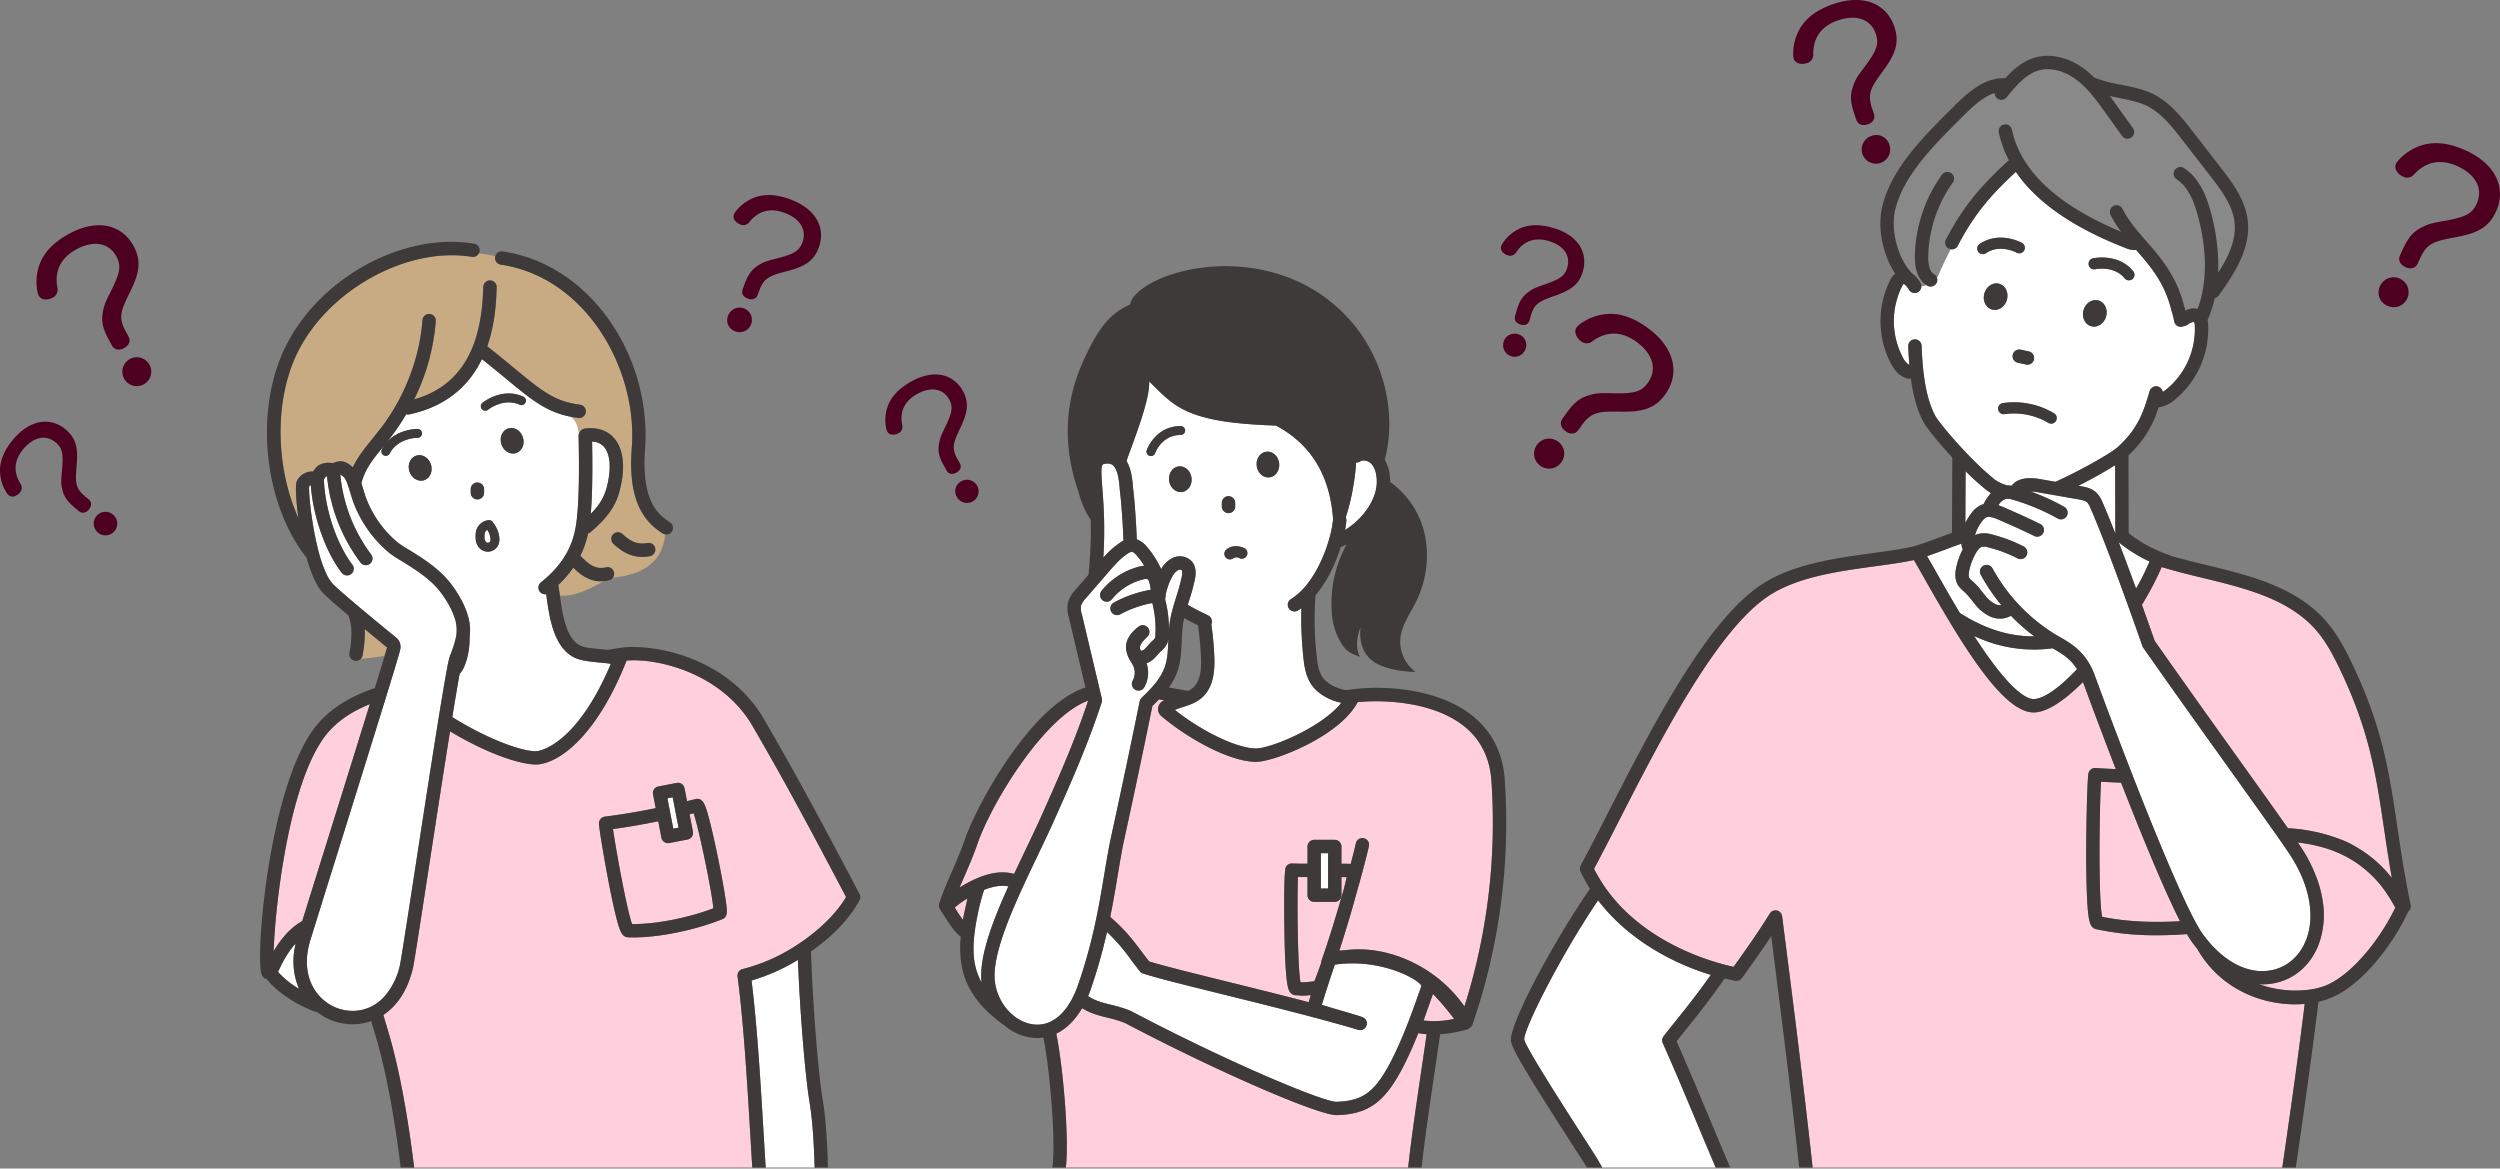 <svg xmlns="http://www.w3.org/2000/svg" width="1121.628" height="524.278" viewBox="0 0 1121.628 524.278">
  <rect x="0" y="0" width="1121.628" height="524.278" fill="#808080" stroke="none"/>
  <g id="image_reason_head" transform="translate(-724 -930.999)">
    <g id="question" transform="translate(640 931)">
      <path id="パス_47" data-name="パス 47" d="M729.525,127.435a5.177,5.177,0,1,1-3.588-6.427,5,5,0,0,1,3.588,6.427m-9.149-42.212a8.221,8.221,0,0,0,1.26.512,3.165,3.165,0,0,0,3.7-1.546c3.035-4.481,7.667-6.862,14.311-4.988,6.86,1.935,10.026,6.516,8.53,11.9-1.03,3.711-3.144,5.156-9.539,7.433-5.068,1.709-6.065,2.213-8.033,3.7-2.637,1.924-4.026,4.122-5.3,8.707l-.566,2.038c-.525,1.892.657,3.246,2.533,3.776,1.806.509,3.441-.05,3.966-1.943l.546-1.965c1.556-5.6,4.022-6.634,11.188-9.165,6.65-2.362,10.54-4.875,12.217-10.915,2.464-8.878-2.837-16.418-13.525-19.432-6.282-1.772-11.06-1.393-14.892.351a18.251,18.251,0,0,0-7.719,6.769,4.228,4.228,0,0,0-.561,1.176c-.444,1.6.613,2.842,1.884,3.592" transform="translate(39 28.874)" fill="#4e0021"/>
      <path id="パス_48" data-name="パス 48" d="M745.423,178.626a6.729,6.729,0,1,1-1.5-9.446,6.571,6.571,0,0,1,1.5,9.446m7-60.729c-1.254,1.747-.521,3.734.69,5.223a10.618,10.618,0,0,0,1.3,1.194,4.1,4.1,0,0,0,5.191-.206c5.691-4.077,12.388-4.877,19.635.412,7.483,5.46,9.293,12.469,5.073,18.345-2.91,4.05-6.124,4.849-14.919,4.725-6.929-.216-8.366-.054-11.424.86-4.067,1.148-6.736,3.194-10.328,8.2l-1.6,2.224c-1.482,2.064-.648,4.246,1.4,5.74,1.97,1.438,4.207,1.5,5.69-.567l1.54-2.144c4.392-6.114,7.852-6.251,17.7-6.085,9.147.138,15-1.157,19.733-7.748,6.958-9.687,3.865-21.263-7.793-29.771-6.854-5-12.835-6.7-18.275-6.316a23.52,23.52,0,0,0-12.41,4.741,5.458,5.458,0,0,0-1.206,1.177" transform="translate(39 28.874)" fill="#4e0021"/>
      <path id="パス_49" data-name="パス 49" d="M1158.99,73.439a5.414,5.414,0,0,1,.953-1.384,23.631,23.631,0,0,1,11.238-7.063c5.26-1.451,11.458-.976,19.158,2.536,13.1,5.973,18.4,16.623,13.474,27.421-3.35,7.346-8.835,9.762-17.829,11.433-9.688,1.784-13.054,2.6-16.161,9.416l-1.09,2.39c-1.05,2.3-3.256,2.683-5.469,1.675-2.3-1.05-3.547-3.007-2.5-5.308l1.13-2.479c2.543-5.575,4.76-8.092,8.521-10.012,2.821-1.493,4.2-1.935,11.033-3.093,8.649-1.616,11.646-3.029,13.7-7.543,2.987-6.549-.162-13.01-8.57-16.845-8.142-3.713-14.553-1.611-19.333,3.478a4.122,4.122,0,0,1-5.05,1.226,10.539,10.539,0,0,1-1.511-.9c-1.481-1.209-2.589-3-1.7-4.944m-3.854,63.778a6.711,6.711,0,1,0-3.322-8.891,6.488,6.488,0,0,0,3.322,8.891" fill="#4e0021"/>
      <path id="パス_50" data-name="パス 50" d="M50.7,175.815a5.271,5.271,0,1,1-7.424.677,5.271,5.271,0,0,1,7.424-.677M38.194,167.68c-4.518-3.765-4.439-6.483-3.785-14.188.6-7.158-.1-11.813-4.966-15.87-7.159-5.965-16.321-4.156-23.557,4.527-4.253,5.1-5.9,9.7-5.886,13.983a18.555,18.555,0,0,0,3.022,9.974,4.243,4.243,0,0,0,.851,1.007c1.29,1.076,2.874.606,4.1-.265a8.375,8.375,0,0,0,1-.957,3.237,3.237,0,0,0,.117-4.078c-2.865-4.674-3.129-9.964,1.369-15.362,4.644-5.573,10.188-6.62,14.53-3,2.992,2.494,3.442,5.056,2.876,11.939-.538,5.418-.49,6.552.058,9,.674,3.246,2.122,5.446,5.818,8.526l1.643,1.369c1.525,1.271,3.266.733,4.537-.792,1.222-1.467,1.388-3.218-.138-4.488Z" transform="translate(84 55.046)" fill="#4e0021"/>
      <path id="パス_51" data-name="パス 51" d="M439.664,184.436a18.3,18.3,0,0,1,.651-10.256c1.47-3.959,4.574-7.636,10.264-10.882,9.68-5.521,18.767-4.031,23.319,3.95,3.1,5.429,2.132,9.968-.889,16.373-3.266,6.89-4.277,9.373-1.4,14.41l1.008,1.766c.97,1.7.212,3.26-1.423,4.193-1.7.969-3.494.866-4.464-.835l-1.045-1.831c-2.35-4.121-2.927-6.653-2.43-9.883.339-2.448.685-3.512,3.051-8.33,2.9-6.162,3.37-8.684,1.466-12.02-2.76-4.84-8.242-5.788-14.456-2.243-6.017,3.433-7.6,8.41-6.568,13.715a3.19,3.19,0,0,1-1.516,3.726,8.209,8.209,0,0,1-1.252.541c-1.429.382-3.053.268-3.875-1.17a4.2,4.2,0,0,1-.437-1.224m31.658,30.575a5.2,5.2,0,1,0,1.938-7.087,4.98,4.98,0,0,0-1.938,7.087" transform="translate(42 8)" fill="#4e0021"/>
      <path id="パス_52" data-name="パス 52" d="M317.669,136.551a5.517,5.517,0,1,1,3.253,7.091,5.288,5.288,0,0,1-3.253-7.091m4.3-41.472a8.8,8.8,0,0,0,1.294.65,3.387,3.387,0,0,0,4.065-1.3c3.616-4.458,8.746-6.563,15.643-4,7.122,2.641,10.087,7.751,8.029,13.3-1.418,3.823-3.791,5.16-10.783,7-5.536,1.357-6.639,1.8-8.861,3.193-2.97,1.8-4.637,3.994-6.389,8.716l-.779,2.1c-.723,1.95.414,3.48,2.364,4.2,1.874.7,3.659.249,4.382-1.7l.751-2.024c2.141-5.772,4.853-6.642,12.688-8.682,7.274-1.906,11.627-4.215,13.935-10.436,3.393-9.146-1.587-17.56-12.681-21.676-6.522-2.42-11.633-2.439-15.856-.937a19.424,19.424,0,0,0-8.793,6.46,4.372,4.372,0,0,0-.7,1.192c-.612,1.649.4,3.049,1.688,3.952" transform="translate(93 5.047)" fill="#4e0021"/>
      <path id="パス_53" data-name="パス 53" d="M67.061,108.6a6.483,6.483,0,1,1-8.8-2.568,6.483,6.483,0,0,1,8.8,2.568M57.623,95.878,56.4,93.654c-3.478-6.343-2.165-9.42,2.052-17.946,3.9-7.927,5.2-13.568,1.456-20.4C54.4,45.253,43.1,43.2,30.906,49.884c-7.167,3.93-11.116,8.453-13.033,13.36a22.83,22.83,0,0,0-1.029,12.779,5.207,5.207,0,0,0,.521,1.536c.993,1.812,3.018,1.987,4.808,1.541a10.316,10.316,0,0,0,1.575-.648,3.981,3.981,0,0,0,1.968-4.615c-1.176-6.642.9-12.816,8.482-16.972,7.825-4.291,14.643-2.993,17.986,3.1,2.3,4.2,1.666,7.337-2.082,14.964-3.054,5.96-3.508,7.281-3.981,10.325-.689,4.02-.022,7.191,2.823,12.38l1.265,2.307c1.174,2.142,3.409,2.31,5.551,1.135,2.06-1.129,3.037-3.058,1.863-5.2" transform="translate(84 55.046)" fill="#4e0021"/>
      <path id="パス_54" data-name="パス 54" d="M888.773,26.322a5.1,5.1,0,0,1-.24-1.58,22.492,22.492,0,0,1,3.194-12.234c2.7-4.436,7.313-8.151,14.948-10.737,12.988-4.4,23.613-.464,27.239,10.242,2.466,7.284.236,12.54-4.917,19.567-5.559,7.556-7.363,10.319-5.075,17.076l.8,2.369c.773,2.281-.508,3.988-2.7,4.731-2.281.772-4.424.225-5.2-2.056l-.833-2.457c-1.873-5.528-1.976-8.722-.617-12.508.983-2.875,1.651-4.08,5.639-9.344,4.949-6.763,6.107-9.7,4.592-14.173-2.2-6.5-8.6-8.925-16.936-6.1-8.073,2.734-11.152,8.374-11.15,15.025a3.925,3.925,0,0,1-2.7,4.145,10.182,10.182,0,0,1-1.64.359c-1.814.126-3.752-.392-4.406-2.323M923.6,60.992A6.393,6.393,0,1,0,931.7,65a6.127,6.127,0,0,0-8.1-4.005" fill="#4e0021"/>
    </g>
    <g id="_1" data-name="1" transform="translate(840.678 1039.5)">
      <path id="パス_55" data-name="パス 55" d="M56.937,181.987c-.084.407-.459,1.726-1.068,3.778-4.6.75-8.56,1.125-10.692,1.316A2.973,2.973,0,0,0,46,185.464l.04-.252a52.432,52.432,0,0,0,.937-11.463c2.938,2.432,6.215,5.13,9.893,8.142l.077.063a.3.3,0,0,0-.006.033m83.612-35.821a49.49,49.49,0,0,1-6.743,7.775c.237,1.354.452,2.863.686,4.538.008.061.017.126.026.188,6.391.9,15.155-3.925,19.7-6.418-.422.037-.84.062-1.246.062-5.928,0-10.066-3.78-12.424-6.145M98.183,5.149c1.422.17,2.751.372,3.964.6.8.153,1.959.387,3.395.723a2.788,2.788,0,0,0-.086.341,3,3,0,0,0,2.524,3.411c38.464,5.738,61.456,47.073,58.8,82.08-1.5,19.786,2.8,31.689,13.967,38.593a2.973,2.973,0,0,0,1.02.391c-1.438,15.066-14.046,18.369-23.521,19.422a2.987,2.987,0,0,0-3.128-4.675c-4.661,1.147-7.891-1.641-10.8-4.6-.218-.221-.418-.424-.614-.616a42.277,42.277,0,0,0,3.447-9.94c.038-.032.078-.063.116-.1a2.994,2.994,0,0,0,.992-.55c10.028-8.467,12.607-14.483,14.074-23.279,1.384-8.295.041-15.126-3.782-19.234-2.018-2.168-5.756-4.629-12.075-4.038A5.07,5.07,0,0,0,143.1,86c-.611-4.14-1.782-6.414-4.021-7.6,1.192.241,2.418.454,3.721.615a3.12,3.12,0,0,0,.372.023,3,3,0,0,0,.364-5.978c-11.391-1.406-17.408-6.385-29.4-16.3-3.509-2.9-7.484-6.192-12.211-9.9,3.726-10.578,4.062-21.017,4.23-26.456a3,3,0,1,0-6-.185c-.565,18.227-4.478,42.9-31.015,50.471a96.376,96.376,0,0,0,9.7-35.09,3,3,0,1,0-5.985-.422A92.425,92.425,0,0,1,54,83.833c-1.354,1.754-2.622,3.321-3.848,4.837-3.475,4.295-6.415,7.942-8.5,12.481-2.853-2.494-5.333-3.605-8.97-1.827-2.606-.6-5.881.083-7.422,1.79a15.064,15.064,0,0,0-1.413,1.834c-.036.026-.067.056-.1.083a7.369,7.369,0,0,0-2.531.318,7.559,7.559,0,0,0-4.793,4.168c-.627,1.549-.351,8.335.807,16.537C6.8,100.986,6.176,69.97,17.486,48.328,31.919,20.711,66.714,2.059,95.038,6.742a2.99,2.99,0,0,0,3.145-1.593M162.6,131.1a3,3,0,0,0-4.044,4.433c3.227,2.943,7.238,5.81,12.958,5.81a18.8,18.8,0,0,0,3.386-.318,3,3,0,0,0-1.078-5.9c-4.725.868-7.8-.9-11.222-4.022" fill="#c8aa83"/>
      <path id="合体_3" data-name="合体 3" d="M-626.253-811.963c-1.784-18.081-3.671-36.69-5.45-54.245-1.409-13.893-2.741-27.028-3.884-38.547a3,3,0,0,1-.014-.308,3,3,0,0,0,.014.308c1.143,11.519,2.475,24.654,3.884,38.547,1.778,17.555,3.666,36.164,5.45,54.245H-777.641c-2.748-22.508-6.633-44.339-11.551-60.771l-1.217-4.089q-.525-1.771-1.056-3.548c5.055-3.35,10.511-9.518,13.257-20.877.533-2.2,2.97-17.992,7.234-45.713,2.846-18.507,6.458-41.982,9.44-60.653,17.262,10.335,31.671,14.867,38.514,14.867a11.316,11.316,0,0,0,1.667-.112c10.552-1.566,26.3-14.5,38.876-46.114a3.113,3.113,0,0,0,.114-.4c14.192-1.193,42.906,5.779,56.629,29.5,10.111,17.477,19.643,34.266,41.874,76.59-3.523,5.98-9.175,11.951-15.9,17.167q-1.45,1.126-2.963,2.2c-.025-1.278-.045-2.521-.056-3.706-9.241,1.3-23.072,6.387-29.827,12.569,6.755-6.181,20.586-11.271,29.827-12.569.011,1.185.031,2.428.056,3.706q-1.454,1.031-2.956,2.012a80.44,80.44,0,0,1-23.533,10.661c-.086-.853-.171-1.713-.254-2.55.083.837.168,1.7.254,2.55-.347.089-.7.18-1.042.261a2.986,2.986,0,0,0-1.819,1.28,2.983,2.983,0,0,0-.471,2.027c2.732,21.068,4.247,46.419,5.711,70.935.293,4.906.589,9.842.9,14.774Zm-33.585-172.518-8.245,1.595a3,3,0,0,0-2.376,3.514l1.2,6.207c-8.175,1.678-15.558,2.906-22.786,3.8a3.057,3.057,0,0,0-2.651,3.348c.1,2.328,2.21,15.088,4.263,25.758,1.244,6.47,2.417,11.926,3.388,15.78,1.607,6.366,2.606,9.167,5.43,9.278q1.13.043,2.317.043c11.722,0,27.405-3.186,39.914-8.182,2.634-1.051,2.237-3.737,1.447-9.085-.5-3.408-1.335-8.139-2.343-13.322-1.691-8.7-4.324-20.908-6.18-26.691-.668-2.081-1.786-5.563-4.932-4.79-1.3.319-2.559.624-3.81.923l-1.122-5.8a3,3,0,0,0-1.265-1.916,3.008,3.008,0,0,0-1.682-.514,3.008,3.008,0,0,0-.568.054Zm60.083,68.367c-.006-.517-.014-1.035-.019-1.533.005.5.012,1.016.019,1.532Zm-1.139-3.844a3,3,0,0,0-1.845-.662,3,3,0,0,1,1.845.662ZM-602.785-920.62Zm-215.27-84.248c4.612-6.337,11.5-11.322,20.542-14.955-5.834,18.868-13.877,44.614-20.094,64.514-4.232,13.546-7.913,25.331-10.228,32.793-5.651,3.186-9.782,8.363-12.842,13.581.732-20.865,6.768-74.156,22.621-95.935Zm138.2,83.711c-2.314-6.148-7.307-33.757-8.555-42.626,6.449-.871,13.074-2.008,20.295-3.489l1.429,7.391a3,3,0,0,0,1.265,1.916,3,3,0,0,0,1.68.515,2.973,2.973,0,0,0,.569-.055l8.247-1.594a3,3,0,0,0,2.376-3.515l-1.507-7.792c.608-.146,1.215-.29,1.834-.44,2.443,7.411,8.186,35.085,8.824,42.632-11.521,4.331-25.419,7.06-35.82,7.06h-.643Z" transform="translate(846.766 1227.236)" fill="#ffd0dc" stroke="rgba(0,0,0,0)" stroke-miterlimit="10" stroke-width="1"/>
      <path id="パス_58" data-name="パス 58" d="M248.811,415.273H226.843c-.314-5.05-.616-10.106-.916-15.131-1.41-23.613-2.867-48-5.419-68.722a88.56,88.56,0,0,0,20.8-9.245c.848,22.09,3.18,51.558,5.2,63.676,1.322,7.916,1.983,18.287,2.294,29.422M186.286,255.244l-.57-2.948-.6-3.079-2.355.455.609,3.149.57,2.947.57,2.947.88,4.556,2.355-.455-.894-4.624ZM15.607,316.517c.107-.588.223-1.177.358-1.769A44.669,44.669,0,0,0,9.4,324.767c-.467.935-.908,1.867-1.324,2.783a39.934,39.934,0,0,0,9.4,7.592,31.742,31.742,0,0,1-1.86-18.625M156.034,189.111c.464.057.918.116,1.353.182-14.967,35.508-31.024,38.881-32.855,39.153-4.462.663-19.4-3.547-38.269-15.221.807-4.985,1.548-9.481,2.193-13.256.185-1.087.363-2.119.531-3.081q.287-1.635.537-3.009c.021-.025.04-.051.061-.077.29-.363.589-.724.855-1.1,1.543-2.152,3.731-8.1,3.576-15.4a21.865,21.865,0,0,0-.625-9.077,33.546,33.546,0,0,0-2.023-5.488c-.409-.88-.87-1.79-1.394-2.734-.483-.87-1.016-1.767-1.607-2.692-.767-1.2-1.626-2.443-2.593-3.733-5.259-7.016-13.689-12.17-19.268-15.58a53.622,53.622,0,0,1-4.5-2.921,47.9,47.9,0,0,1-14.75-21c-.242-.709-.505-1.583-.791-2.529-.344-1.136-.672-2.2-1-3.186,1.592-6.315,4.791-10.275,9.357-15.918q.448-.554.9-1.12a15.932,15.932,0,0,0-1.06,1.758,2,2,0,1,0,3.552,1.838c3.61-6.979,12.3-7.006,12.4-6.982a2,2,0,0,0,.091-4c-.09,0-8.3-.1-13.669,5.742.556-.7,1.123-1.418,1.712-2.181a95.917,95.917,0,0,0,6.837-10.178,2.877,2.877,0,0,0,1.516.072C84.67,73.586,94.264,63.505,99.539,52.619c4.1,3.238,7.622,6.156,10.769,8.76,11.055,9.147,17.72,14.648,28.223,16.913.177.039.362.071.541.108,2.239,1.184,3.41,3.459,4.021,7.6a2.982,2.982,0,0,0-.18,1.068c.013.57.025,1.156.037,1.748.2,10.21.248,23.552-.55,32.56-.639,7.208-1.583,17.784-12.906,28.379-1.068,1-2.221,2-3.482,3a3.024,3.024,0,0,0-.569,4.1l-.019.014h.026c.025.035.042.074.069.108a2.99,2.99,0,0,0,2.854,1.1c.057.406.115.818.174,1.246,1.208,8.671,2.989,21.41,11.237,26.488a14.093,14.093,0,0,0,2.322,1.159,19.506,19.506,0,0,0,3.329.9c2.132.407,4.533.64,6.886.867,1.252.121,2.519.244,3.711.391m-79.36-89.18c-.943-3.055-3.875-4.862-6.548-4.036s-4.074,3.972-3.13,7.026,3.875,4.861,6.548,4.036,4.074-3.972,3.13-7.026m22.47,38.074a5.252,5.252,0,0,0,3.079.988,5.073,5.073,0,0,0,1.551-.239,5.258,5.258,0,0,0,3.331-3.3,6.967,6.967,0,0,0,.179-3.206,13.389,13.389,0,0,0-.859-3.142,17.246,17.246,0,0,0-2.058-3.439,2,2,0,0,0-1.77-.821,6.477,6.477,0,0,0-5.654,4.741,2.081,2.081,0,0,0-.088.4,14.459,14.459,0,0,0-.069,3.849,6.208,6.208,0,0,0,2.358,4.163m9.116-47.274c.943,3.055,3.875,4.862,6.548,4.036s4.074-3.972,3.13-7.026-3.875-4.861-6.548-4.036-4.074,3.972-3.13,7.026M99.543,75.016a2,2,0,0,0,2.816.265c.067-.056,6.893-5.451,14.059-2.212a2,2,0,1,0,1.647-3.645c-9.529-4.31-18.171,2.7-18.257,2.776a2,2,0,0,0-.265,2.816m-5.032,37.556a3,3,0,0,0,6,0v-1.6a3,3,0,1,0-6,0Zm8.04,22.385a1.226,1.226,0,0,0,.755-.748,3.131,3.131,0,0,0,.018-1.367,9.375,9.375,0,0,0-.6-2.207,9.132,9.132,0,0,0-.8-1.457,2.987,2.987,0,0,0-1.119,1.5,10.2,10.2,0,0,0-.065,2.576,2.353,2.353,0,0,0,.764,1.535,1.22,1.22,0,0,0,1.049.17m51.6-43.14a7.215,7.215,0,0,0-5.189-2.193c.191,10.236.209,23.285-.588,32.283,0,.035-.007.072-.01.108,5.406-5.431,6.989-9.714,8.044-16.039s.232-11.484-2.257-14.159m-6.992,39-.015.069c.038-.033.078-.063.116-.1-.033.011-.068.017-.1.027m-59.4,47.129c.068-.281.153-.636.231-1.066a17.247,17.247,0,0,0-1.059-9.188,37.1,37.1,0,0,0-4-7.716c-.594-.9-1.244-1.831-1.97-2.8-4.57-6.1-12.41-10.887-17.6-14.059a54.545,54.545,0,0,1-5.131-3.36,49.55,49.55,0,0,1-5.774-5.492,54.866,54.866,0,0,1-10.127-16.176c-.273-.69-.535-1.382-.771-2.074-.228-.667-.475-1.472-.739-2.343-.04-.129-.078-.256-.118-.389-.214-.707-.5-1.664-.829-2.663-.009-.026-.017-.053-.026-.08-.048-.145-.1-.29-.144-.436-.156-.468-.319-.936-.484-1.387-.085-.231-.17-.456-.255-.673a7.614,7.614,0,0,0-1.223-2.332c-.9-.793-1.325-1.159-1.745-1.2q.207,2.223.557,4.436.366,2.293.882,4.566c.117.513.245,1.024.374,1.534a70.75,70.75,0,0,0,12,25.189,3,3,0,0,1-4.789,3.615c-.373-.494-.731-1-1.092-1.5a76.666,76.666,0,0,1-10.353-20.4q-.639-1.921-1.172-3.875-.722-2.624-1.255-5.286a74.747,74.747,0,0,1-1.118-7.612,2.431,2.431,0,0,0-.484.131,8.273,8.273,0,0,0-.912,1.293,61.34,61.34,0,0,0,.859,8.475c.335,1.984.75,3.992,1.252,6a73.678,73.678,0,0,0,8.178,20.18,38.965,38.965,0,0,0,2.465,3.566,3,3,0,1,1-4.72,3.7c-7.3-9.322-12.97-25.622-13.9-39.355a1.942,1.942,0,0,0-.72.5c-.34,2.906,1.065,17.3,4.176,29.15A56.375,56.375,0,0,0,30.006,149.5a17.4,17.4,0,0,0,2.437,3.759c.669.745,2.148,2.109,4.1,3.831,2.252,1.98,5.138,4.435,8.17,6.978,6.074,5.1,12.719,10.539,15.949,13.185a5.326,5.326,0,0,1,2.163,5.865c-.042.219-.166.694-.352,1.364-.628,2.259-2.052,7-4.119,13.746q-.489,1.6-1.027,3.346c-.339,1.1-.687,2.235-1.054,3.423-5.06,16.412-12.654,40.75-21.393,68.723-3.382,10.825-6.524,20.883-8.843,28.332l-.278.895c-.266.853-.52,1.671-.761,2.446l-.249.8-.857,2.766c-.091.294-.18.579-.264.854-.815,2.636-1.331,4.328-1.455,4.782-2.657,9.691-.767,18.632,5.183,24.53.45.447.923.86,1.405,1.259a19.866,19.866,0,0,0,15.706,4.425,18.452,18.452,0,0,0,2.173-.469q.751-.213,1.477-.486a18.92,18.92,0,0,0,2.745-1.29,19.541,19.541,0,0,0,2.592-1.781,21.284,21.284,0,0,0,2.287-2.152,31.414,31.414,0,0,0,6.981-14.052c.077-.318.22-1.089.417-2.244.188-1.1.428-2.553.708-4.294,1.335-8.277,3.626-23.172,6.011-38.676,3.882-25.241,7.243-46.99,9.846-63.189q.267-1.662.523-3.244.271-1.673.529-3.252c.544-3.328,1.049-6.368,1.507-9.062.01-.053.018-.1.027-.155.175-1.026.341-1.989.5-2.917.083-.473.165-.945.244-1.392.1-.577.2-1.14.3-1.673q.329-1.821.61-3.292a43.3,43.3,0,0,1,1.243-5.428,53.614,53.614,0,0,0,2.471-7.37c.027-.126.062-.274.1-.442" fill="#fff"/>
      <path id="パス_59" data-name="パス 59" d="M226.843,415.273c-.314-5.05-.616-10.107-.916-15.131-1.41-23.613-2.866-48-5.418-68.723a88.591,88.591,0,0,0,20.8-9.244c.848,22.089,3.181,51.557,5.2,63.676,1.322,7.916,1.984,18.287,2.294,29.422h6c-.317-11.446-1-22.159-2.378-30.41-2.106-12.607-4.551-44.367-5.254-66.494,9.108-6.367,17.177-14.321,21.787-22.953a3,3,0,0,0,.01-2.807c-22.828-43.491-32.491-60.513-42.75-78.249-16.769-28.985-51.453-34.254-64.7-32.2q-2.85.441-5.635.9c-.974-.108-1.974-.206-2.994-.3-3.295-.318-6.7-.646-8.63-1.39-6.914-2.668-8.566-14.186-9.75-22.69-.009-.061-.018-.126-.027-.188-.233-1.675-.448-3.183-.685-4.538a49.574,49.574,0,0,0,6.742-7.774c2.358,2.365,6.5,6.144,12.425,6.144.406,0,.823-.024,1.246-.062a15.22,15.22,0,0,0,2.333-.385,3,3,0,1,0-1.435-5.825c-4.661,1.147-7.891-1.64-10.8-4.6-.217-.221-.418-.423-.613-.616a42.315,42.315,0,0,0,3.447-9.939l.014-.07c.034-.01.068-.015.1-.026a2.992,2.992,0,0,0,.991-.551c10.028-8.467,12.608-14.482,14.075-23.279,1.383-8.294.04-15.125-3.783-19.234-2.017-2.168-5.756-4.629-12.074-4.038a3.4,3.4,0,0,0-3.559,3.378c.012.569.024,1.155.036,1.748.2,10.209.249,23.551-.549,32.56-.639,7.208-1.583,17.783-12.906,28.379-1.068,1-2.221,2-3.482,3a3.024,3.024,0,0,0-.57,4.1l-.018.013h.026c.025.035.041.073.068.108a3,3,0,0,0,2.854,1.1c.058.406.115.817.175,1.245,1.208,8.671,2.988,21.411,11.236,26.488a14.091,14.091,0,0,0,2.322,1.159,19.54,19.54,0,0,0,3.33.9c2.131.406,4.532.64,6.885.867,1.252.12,2.519.244,3.711.39.464.057.919.117,1.353.182-14.967,35.508-31.024,38.881-32.854,39.153-4.462.664-19.4-3.546-38.27-15.221.807-4.985,1.549-9.48,2.193-13.256.186-1.087.364-2.118.532-3.08q.287-1.637.537-3.009l.06-.077c.29-.364.59-.724.856-1.1,1.542-2.152,3.73-8.1,3.576-15.4a21.868,21.868,0,0,0-.626-9.077,33.41,33.41,0,0,0-2.022-5.488c-.409-.88-.87-1.79-1.394-2.734q-.725-1.307-1.608-2.692c-.766-1.2-1.625-2.444-2.592-3.734-5.254-7.038-13.685-12.191-19.263-15.6A53.651,53.651,0,0,1,62,135.078a47.879,47.879,0,0,1-14.75-21c-.242-.71-.5-1.584-.792-2.53-.343-1.136-.671-2.194-1-3.185,1.592-6.316,4.791-10.275,9.357-15.918l.9-1.12a15.843,15.843,0,0,0-1.061,1.758,2,2,0,0,0,3.553,1.838c3.61-6.98,12.3-7.006,12.4-6.982a2,2,0,0,0,.091-4c-.091,0-8.3-.1-13.669,5.742.556-.7,1.123-1.418,1.712-2.181a95.916,95.916,0,0,0,6.837-10.178,2.965,2.965,0,0,0,.878.14,3.036,3.036,0,0,0,.638-.068C84.672,73.588,94.266,63.507,99.542,52.62c4.094,3.239,7.622,6.157,10.769,8.76,11.055,9.148,17.72,14.649,28.222,16.914.178.038.362.071.542.107,1.191.242,2.418.454,3.721.615a3.118,3.118,0,0,0,.371.023,3,3,0,0,0,.364-5.978c-11.391-1.406-17.408-6.384-29.4-16.3-3.508-2.9-7.484-6.193-12.21-9.9,3.726-10.578,4.061-21.017,4.23-26.455a3,3,0,1,0-6-.186c-.565,18.227-4.479,42.9-31.015,50.472a96.381,96.381,0,0,0,9.7-35.092,3,3,0,1,0-5.985-.421C71.657,52.135,64.786,69.869,54,83.834c-1.354,1.753-2.622,3.321-3.849,4.837-3.474,4.294-6.414,7.941-8.5,12.48-2.852-2.494-5.332-3.605-8.97-1.826-2.606-.6-5.88.082-7.422,1.79a15.063,15.063,0,0,0-1.413,1.833c-.035.026-.067.056-.1.083a7.4,7.4,0,0,0-2.531.318,7.558,7.558,0,0,0-4.792,4.168c-.627,1.549-.351,8.335.806,16.537C6.8,100.986,6.177,69.97,17.487,48.328,31.919,20.712,66.715,2.059,95.039,6.742A2.989,2.989,0,0,0,98.184,5.15,2.964,2.964,0,0,0,96.018.823C64.805-4.341,27.974,15.306,12.169,45.549c-15.063,28.824-10.861,71.385,8.7,96.2,1.844,6.514,4.216,12.292,7.109,15.514,1.333,1.485,4.968,4.726,11.3,10.062l.394.333a24.259,24.259,0,0,1,1.247,5.83,43.961,43.961,0,0,1-.81,10.793l-.039.252a3,3,0,1,0,5.928.93l.039-.252a52.37,52.37,0,0,0,.937-11.463c2.938,2.433,6.216,5.13,9.894,8.142l.076.063-.006.033c-.083.407-.458,1.726-1.067,3.778-.954,3.217-2.488,8.246-4.4,14.452-12.327,4.116-21.581,10.333-27.613,18.62C3.654,246.6-2.364,322.369.79,328.971a3.291,3.291,0,0,0,2.3,1.86c3.249,4.421,11.982,11.347,22.865,14.981a26.044,26.044,0,0,0,15.562,5.237,24.781,24.781,0,0,0,6.764-.937c.494-.14,1.023-.309,1.576-.507.251.846.5,1.687.748,2.517l1.221,4.1c4.778,15.96,8.564,37.14,11.263,59.049h6.035c-2.747-22.507-6.632-44.339-11.55-60.769l-1.217-4.089q-.525-1.773-1.055-3.548c5.055-3.351,10.511-9.519,13.257-20.878.532-2.2,2.97-17.991,7.233-45.713,2.847-18.507,6.457-41.982,9.441-60.652C102.5,229.958,116.9,234.49,123.748,234.49a11.424,11.424,0,0,0,1.666-.11c10.552-1.567,26.306-14.5,38.877-46.115a2.98,2.98,0,0,0,.113-.4c14.193-1.194,42.907,5.778,56.63,29.5,10.111,17.477,19.643,34.266,41.874,76.59-3.522,5.981-9.174,11.951-15.9,17.167q-1.45,1.125-2.963,2.2-1.454,1.033-2.956,2.014A80.486,80.486,0,0,1,217.559,326c-.348.088-.7.179-1.042.261a3.016,3.016,0,0,0-2.29,3.306c2.733,21.069,4.247,46.419,5.711,70.935.293,4.906.588,9.842.894,14.774h2.7m.311,0h2.7m-78.159-293.37c.8-9,.78-22.047.589-32.283a7.224,7.224,0,0,1,5.189,2.193c2.489,2.676,3.311,7.837,2.257,14.16s-2.639,10.607-8.044,16.039l.009-.109m-68.67,94.269c-2.6,16.2-5.964,37.948-9.846,63.189-2.384,15.5-4.675,30.4-6.01,38.677-.281,1.741-.52,3.2-.708,4.294-.2,1.154-.34,1.926-.417,2.244a31.411,31.411,0,0,1-6.982,14.051,21.4,21.4,0,0,1-2.287,2.153,19.539,19.539,0,0,1-2.592,1.78,18.8,18.8,0,0,1-2.744,1.29q-.726.271-1.477.487a18.843,18.843,0,0,1-2.174.469,19.864,19.864,0,0,1-15.706-4.426c-.482-.4-.954-.812-1.4-1.258-5.95-5.9-7.839-14.84-5.183-24.53.125-.455.641-2.146,1.455-4.783l.264-.854.858-2.766c.082-.263.164-.528.249-.8l.76-2.447.279-.894c2.318-7.449,5.46-17.507,8.842-28.332C43.624,245.745,51.219,221.408,56.279,205c.367-1.189.715-2.32,1.054-3.424q.537-1.746,1.027-3.345c2.067-6.749,3.491-11.488,4.119-13.746.186-.67.31-1.145.352-1.365a5.328,5.328,0,0,0-2.163-5.865c-3.231-2.646-9.875-8.087-15.95-13.184-3.031-2.543-5.918-5-8.169-6.979-1.957-1.721-3.437-3.086-4.1-3.83a17.39,17.39,0,0,1-2.438-3.759,56.378,56.378,0,0,1-3.78-10.675c-3.111-11.85-4.517-26.244-4.176-29.15a1.925,1.925,0,0,1,.719-.5c.933,13.732,6.6,30.028,13.918,39.353a3,3,0,0,0,4.719-3.7,39.363,39.363,0,0,1-2.465-3.566,73.69,73.69,0,0,1-8.177-20.18c-.5-2-.917-4.012-1.252-6a61.326,61.326,0,0,1-.859-8.475,8.246,8.246,0,0,1,.912-1.292,2.5,2.5,0,0,1,.484-.132,74.214,74.214,0,0,0,1.118,7.613q.532,2.661,1.254,5.285.537,1.952,1.172,3.876a76.664,76.664,0,0,0,10.354,20.4c.361.5.719,1.01,1.092,1.5a3,3,0,1,0,4.788-3.615,70.731,70.731,0,0,1-12-25.189c-.129-.511-.257-1.022-.375-1.535q-.519-2.27-.882-4.566-.353-2.211-.556-4.436c.419.042.846.408,1.745,1.2a7.614,7.614,0,0,1,1.223,2.332q.127.327.254.674c.165.45.328.918.485,1.387.048.146.1.291.143.436l.027.08c.325,1,.614,1.955.828,2.662.04.133.079.26.118.39.264.87.511,1.676.739,2.343.237.692.5,1.383.772,2.073a54.829,54.829,0,0,0,10.126,16.176,49.645,49.645,0,0,0,5.775,5.493,54.841,54.841,0,0,0,5.13,3.36c5.188,3.171,13.028,7.964,17.6,14.059.727.969,1.377,1.9,1.97,2.8a36.958,36.958,0,0,1,4,7.716A17.24,17.24,0,0,1,88,176.883c-.079.429-.164.785-.231,1.066-.041.168-.076.315-.1.442a53.932,53.932,0,0,1-2.471,7.37,43.245,43.245,0,0,0-1.243,5.428c-.188.978-.392,2.078-.611,3.292-.1.533-.2,1.1-.3,1.673-.079.447-.161.919-.243,1.392-.162.928-.329,1.891-.5,2.917-.009.053-.018.1-.027.155-.458,2.693-.963,5.734-1.507,9.062q-.258,1.581-.529,3.251-.257,1.584-.524,3.244M8.072,327.55c.417-.917.857-1.849,1.324-2.784a44.689,44.689,0,0,1,6.57-10.018c-.135.592-.252,1.181-.358,1.768a31.734,31.734,0,0,0,1.86,18.625,39.9,39.9,0,0,1-9.4-7.591m41.18-120.136c-5.834,18.867-13.877,44.613-20.094,64.514-4.232,13.546-7.913,25.33-10.229,32.793-5.65,3.185-9.781,8.362-12.841,13.58.733-20.868,6.77-74.155,22.622-95.933,4.613-6.336,11.5-11.322,20.542-14.954m157.235,74.078c-1.691-8.7-4.323-20.908-6.18-26.692-.668-2.08-1.786-5.562-4.932-4.789-1.295.318-2.56.623-3.81.922l-1.122-5.8a3,3,0,0,0-3.515-2.376l-8.245,1.594a3,3,0,0,0-2.376,3.515l1.2,6.207c-8.174,1.678-15.558,2.906-22.786,3.8a3.058,3.058,0,0,0-2.65,3.348c.1,2.329,2.21,15.088,4.262,25.759,1.245,6.469,2.417,11.925,3.389,15.779,1.607,6.366,2.606,9.168,5.43,9.278q1.13.045,2.317.044c11.72,0,27.4-3.186,39.914-8.182,2.634-1.052,2.237-3.737,1.447-9.085-.5-3.409-1.335-8.14-2.343-13.322m-23.72-31.821,2.355-.455.6,3.08.57,2.948.57,2.947.894,4.625-2.355.455-.881-4.556-.57-2.947-.569-2.947Zm-2.692,17.684a3,3,0,0,0,2.945,2.431,2.951,2.951,0,0,0,.569-.055l8.246-1.594a3,3,0,0,0,2.376-3.515L192.7,256.83c.609-.145,1.216-.29,1.835-.44,2.443,7.412,8.186,35.085,8.824,42.632-11.759,4.42-25.992,7.172-36.458,7.057-2.314-6.148-7.307-33.757-8.554-42.626,6.449-.871,13.074-2.008,20.295-3.489ZM105.456,6.818a2.952,2.952,0,0,1,.087-.342,2.991,2.991,0,0,1,3.323-2.183c19.209,2.866,36.426,14.177,48.48,31.849a90.258,90.258,0,0,1,15.416,56.62c-1.67,22,4.7,29.049,11.141,33.037a3,3,0,0,1-3.156,5.1c-11.162-6.9-15.47-18.808-13.968-38.594,2.658-35.006-20.335-76.342-58.8-82.08a3,3,0,0,1-2.524-3.41m71.858,130.721a3,3,0,0,1-2.412,3.49,18.788,18.788,0,0,1-3.386.318c-5.719,0-9.731-2.866-12.957-5.81A3,3,0,1,1,162.6,131.1c3.424,3.124,6.5,4.89,11.221,4.023a3,3,0,0,1,3.49,2.412m-60.9-64.471c-7.165-3.239-13.991,2.156-14.059,2.213A2,2,0,1,1,99.8,72.2c.086-.072,8.727-7.087,18.257-2.776a2,2,0,1,1-1.648,3.644M99.143,138.017a5.252,5.252,0,0,0,3.079.988,5.067,5.067,0,0,0,1.55-.239,5.261,5.261,0,0,0,3.332-3.3,6.963,6.963,0,0,0,.179-3.205,13.482,13.482,0,0,0-.859-3.143,17.286,17.286,0,0,0-2.058-3.438,2.007,2.007,0,0,0-1.771-.822,6.477,6.477,0,0,0-5.653,4.742,1.921,1.921,0,0,0-.088.4,14.465,14.465,0,0,0-.07,3.85,6.209,6.209,0,0,0,2.359,4.163m1.661-7.342a2.99,2.99,0,0,1,1.118-1.5,9.225,9.225,0,0,1,.8,1.458,9.415,9.415,0,0,1,.6,2.206,3.135,3.135,0,0,1-.018,1.368,1.172,1.172,0,0,1-1.805.578,2.36,2.36,0,0,1-.764-1.536,10.207,10.207,0,0,1,.066-2.576M76.673,99.942c.944,3.055-.458,6.2-3.131,7.026s-5.6-.981-6.548-4.035.458-6.2,3.131-7.026,5.6.981,6.548,4.035m41.264-12.19c.944,3.055-.458,6.2-3.131,7.026s-5.6-.981-6.548-4.035.458-6.2,3.131-7.026,5.6.981,6.548,4.035M97.512,115.571a3,3,0,0,1-3-3v-1.6a3,3,0,0,1,6,0v1.6a3,3,0,0,1-3,3m123,299.7h.319" fill="#3e3a39"/>
    </g>
    <g id="_2" data-name="2" transform="translate(1145.212 1050.406)">
      <path id="パス_60" data-name="パス 60" d="M187.9,195.618c11.883-1.23,34.456-.208,48.177,11.134,7.13,5.893,11.108,13.959,11.823,23.972a272.875,272.875,0,0,1-12.09,101.389c-12.183-17.56-34.061-27.793-53.59-25.193-.844.042-1.69.109-2.538.187.636-1.978,1.326-4.16,2.077-6.565,1.259-4.032,3.428-11.121,5.108-17.367,2.455-8.544,4.678-16.846,6.084-22.913a3,3,0,0,0-5.845-1.356c-.625,2.7-1.417,5.851-2.317,9.267-1.222-.041-2.636-.067-4.16-.083v-7.708a3,3,0,0,0-3-3H168.4a3,3,0,0,0-3,3v7.7c-3.033,0-5.567-.021-6.843-.1A3.027,3.027,0,0,0,155.8,269.4c-.3.482-1.1,1.764-.792,26.77.312,25.7,1.717,28.127,2.317,29.166a3.427,3.427,0,0,0,3.071,1.8,5.453,5.453,0,0,1,1.125.048,11.189,11.189,0,0,0,1.6.109c.812,0,1.948-.069,3.775-.255-.324,1.045-.65,2.1-.983,3.189-12.633-3.317-25.9-6.6-37.474-9.461-15.226-3.766-28.48-7.044-34.143-8.876-1.248-1.62-2.328-3.052-3.311-4.353-4.5-5.962-7.076-9.366-14.086-15.6,1.357-6.706,2.4-12.918,3.334-18.56.965-5.8,1.877-11.28,2.949-16.185,4.151-18.984,8.628-40.2,12.629-59.853q1.5-1.449,2.958-2.979l2.322.4c-.115.066-.233.117-.346.186a4.26,4.26,0,0,0-2.361,4.435,4.426,4.426,0,0,0,1.667,2.67c11.768,9.92,30.458,20.319,42.25,20.318.144,0,.289,0,.431-.005,7.98-.177,37.1-11.43,45.177-26.757M219.672,332.23c-.727,2.034-1.471,4.113-2.174,6.2a40.065,40.065,0,0,0,13.68-.737,127.581,127.581,0,0,0-9.492-11.2c-.659,1.939-1.344,3.855-2.014,5.731M218.85,344.6a32.908,32.908,0,0,1-3.74-.5c-1.853,4.637-3.845,9.233-6.082,13.7-8.508,17.01-15.9,22.621-30.424,23.089h-.159c-8.468,0-54.334-19.968-94.94-41.355a52.4,52.4,0,0,0-7.7-2.338c-3.823-.945-7.754-1.923-11.523-4.309-3.156,5.4-7.107,9.288-11.581,11.436,3.123,15.445,5.805,47.54,4.281,60.022H210.566c1.4-13.079,3.875-29.8,6.156-45.24.746-5.047,1.466-9.932,2.125-14.516M11.034,284.8a31.624,31.624,0,0,0-3.878,3c.008.011.015.023.023.035,1.075,1.72,2.292,3.666,3.62,5.387.314-1.611.662-3.274,1.031-4.92.334-1.563.683-3.1,1.035-4.6-.382.207-.768.433-1.155.67q-.339.214-.676.434m35.158-38.5c7.972-17.8,15.05-33.984,20.8-51.366-19.523,7.01-43.259,45.608-49.72,64.4-1.684,4.9-3.78,9.735-5.805,14.408-.72,1.662-1.45,3.344-2.162,5.034,7.976-4.944,16.492-8.327,24.474-6.1,1.657-3.548,3.359-7.111,5.051-10.653,2.647-5.539,5.146-10.771,7.364-15.722m135.445,33.346c.582-2.221,1.039-4.123,1.315-5.537-.726-.015-1.51-.026-2.319-.034V282.2a3,3,0,0,1-3,3H168.4a3,3,0,0,1-3-3v-8.131c-1.6,0-3.06-.006-4.291-.023-.354,9.334-.21,39.9,1.144,47.173l.06.008c.532.071,1.243.166,6.135-.407.694-1.538,1.814-4.577,3.134-8.42a3,3,0,0,1,.166-1.063c2.811-7.872,6.609-20.145,9.894-31.692" fill="#ffd0dc"/>
      <path id="パス_61" data-name="パス 61" d="M19,318.646c.008.93.067,1.853.164,2.767a29.115,29.115,0,0,1-3.036-8.6c-1.345-7.094-.067-15.655,1.65-23.614a93.658,93.658,0,0,1,2.524-9.275c.009-.028.009-.057.017-.085,3.781-1.512,7.506-2.228,10.891-1.576C24.388,293.31,18.9,307.721,19,318.646m152.4-47.571v8.143h3.238V263.382H171.4v7.693ZM87.079,98.817c-.278-3.122-.7-7.84-2.893-11.423.57-1.6,1.186-3.284,1.826-5.038,3.9-10.679,8.682-23.789,8.356-30.631q1.063,1.033,2.079,2.048c3.9,3.868,7.589,7.521,12.756,10.276,10.85,5.785,26.725,6.881,42.07,7.5,15.671,8.3,24.259,22.424,25.606,42.01-.007.051-.023.1-.027.149-.513,6.568-4.4,19.783-11.485,28.833a29.192,29.192,0,0,1-6.553,6.283c-.275.185-.55.37-.832.541a2.993,2.993,0,0,0-1.3,3.425,2.7,2.7,0,0,0,.985,1.452,2.951,2.951,0,0,0,3.437.249c.525-.32,1.037-.661,1.541-1.015a168.056,168.056,0,0,0,.806,21.073c.4,4.3,1,8.832,3.4,12.734a16.144,16.144,0,0,0,3.853,4.166c.488.38,1,.741,1.528,1.084a23.306,23.306,0,0,0,8.363,3.34c-.169.215-.353.427-.532.641-9.122,10.856-31.182,19.724-37.469,19.864-8.277.211-24.338-7.443-36.717-17.295,1.078-.445,2.243-.82,3.448-1.207,1.074-.345,2.16-.7,3.233-1.11a18.546,18.546,0,0,0,4.808-2.609c.233-.181.467-.358.693-.557a13.83,13.83,0,0,0,1.742-1.86c2.8-3.572,4.056-8.722,3.826-15.659a143.7,143.7,0,0,0-1.366-15.359l-.018-.007a.091.091,0,0,1,.012-.031,3.013,3.013,0,0,0-1.344-3.925c-.148-.076-.3-.153-.455-.229-.648-.326-1.313-.654-2.007-.993-.635-.31-1.289-.632-1.955-.966-1.531-.767-3.137-1.621-4.794-2.642.191-.623.381-1.244.578-1.878a94.761,94.761,0,0,0,2.584-9.454c.467-2.323.823-5.7-1.467-8.233a7.371,7.371,0,0,0-8.439-1.471,11.891,11.891,0,0,0-5.113,4.872c-.032.051-.064.1-.1.156a41.361,41.361,0,0,0-6.228-9.807,11.382,11.382,0,0,0-4.7-3.564c-.262-7.243-.966-17.192-1.592-22.258-.051-.411-.1-.911-.144-1.474M142.625,89.7c.433,3.168,3.031,5.428,5.8,5.049s4.667-3.254,4.234-6.422-3.031-5.428-5.8-5.048-4.667,3.254-4.234,6.421M129.04,127.127a2.5,2.5,0,1,0,3.151,3.882,2.708,2.708,0,0,1,2.718.019,2.5,2.5,0,0,0,2.059-4.557c-2.907-1.312-5.8-1.074-7.928.656m-2.08-19.315a3,3,0,0,0,6,0v-1.6a3,3,0,0,0-6,0ZM107.553,89.858c-2.771.379-4.667,3.254-4.234,6.421s3.032,5.428,5.8,5.049,4.667-3.254,4.234-6.422-3.031-5.428-5.8-5.048m-13.1-4.789a2,2,0,0,0,2.58-1.169c.315-.835,3.314-8.156,11.466-8.156h0a2,2,0,0,0,0-4h0c-10.838,0-14.792,9.643-15.207,10.743a2,2,0,0,0,1.164,2.578m102,10.569c-.2-3.141-1.035-5.491-2.472-6.984-1.365-1.415-3.665-1.9-4.92-1.043a2.981,2.981,0,0,1-1.853.508,92.868,92.868,0,0,1-1.151,9.933,94.415,94.415,0,0,1-3.5,14.652,2.979,2.979,0,0,1,.273,1.47,40.371,40.371,0,0,1-.588,4.2c7.891-4.85,14.771-14,14.207-22.734m-13.708,217.25c-1.67.085-3.367.241-5.089.492-.078.232-.149.442-.225.669-2.351,6.946-3.894,11.779-5.608,17.364,2.276.728,5.85,1.772,8.491,2.544,4.026,1.176,7.829,2.287,9.654,2.95a3,3,0,1,1-1.881,5.7c-17.8-5.3-41.807-11.232-61.094-16-16.841-4.166-30.143-7.456-35.5-9.309a3,3,0,0,1-1.391-1c-1.5-1.942-2.773-3.622-3.912-5.131a82.919,82.919,0,0,0-10.75-12.425,238.31,238.31,0,0,1-7.3,25.687c-.368,1.06-.767,2.074-1.18,3.064,3.083,2.115,6.448,2.956,10.28,3.9a56.4,56.4,0,0,1,8.708,2.681c.079.034.157.07.233.11,44.594,23.5,86.7,40.941,92.225,40.726,12.256-.395,17.684-4.645,25.252-19.775,5.157-10.312,9.08-21.468,12.868-32.268-1.533-2.923-15.935-10.887-33.782-9.983M77.315,255.923c4.21-19.25,8.755-40.8,12.8-60.681a3,3,0,0,1,.862-1.565c.134-.129.267-.261.4-.39q1.038-1,2.058-2.035c1.06-1.076,2.086-2.181,3.05-3.324a26.182,26.182,0,0,0,4.846-7.933c1.3-3.658,1.463-7.672,1.632-11.922.011-.279.024-.562.035-.842a7.76,7.76,0,0,1-.743,2.463,9.968,9.968,0,0,1-2.354,2.824c-.177.161-.354.322-.524.488-.372.363-.745.793-1.14,1.249a20.775,20.775,0,0,1-1.989,2.084,9.2,9.2,0,0,1-3.05,1.811,13.241,13.241,0,0,1-.287,9.272,12.55,12.55,0,0,1-.689,1.444A3,3,0,1,1,87,185.919a7.263,7.263,0,0,0,.371-6.231,19.115,19.115,0,0,0-1.141-2.153,12.936,12.936,0,0,1-2.27-6.4c-.054-3.337,1.863-6.508,5.7-9.425a3,3,0,0,1,3.909,4.538c-1.617,1.573-2.883,2.89-3.259,4.327a2.33,2.33,0,0,0,.247,1.7.613.613,0,0,0,.278.276,2.268,2.268,0,0,0,1.46-.714,15.915,15.915,0,0,0,1.415-1.507c.458-.528.931-1.074,1.484-1.614.218-.214.445-.421.672-.627a5.658,5.658,0,0,0,1.054-1.119,5.023,5.023,0,0,0,.243-1.536,46.73,46.73,0,0,0-1.385-14.293A48.718,48.718,0,0,0,81.4,156.217a3,3,0,1,1-2.856-5.278A54.749,54.749,0,0,1,95.1,145.174c-.026-.151-.05-.3-.077-.454-.086-.5-.154-.991-.25-1.482-.392-1.995-.82-2.607-1.11-2.77a2.6,2.6,0,0,0-1.592,0c-.218.042-.454.092-.732.164a26.2,26.2,0,0,0-13.658,8.788,3,3,0,0,1-4.659-3.781,32.247,32.247,0,0,1,16.807-10.814c.35-.091.741-.178,1.148-.255.374-.07.762-.132,1.171-.169a35.309,35.309,0,0,0-3.183-4.394c-1.294-1.517-2.021-1.841-2.4-1.846h-.009a1.134,1.134,0,0,0-.221.034,5.008,5.008,0,0,0-1.459.7c-3.331,2.1-6.087,5.288-8.753,8.369l-10.138,11.7a9.382,9.382,0,0,0-2.251,3.458,9.227,9.227,0,0,0,.409,3.675l7.45,31.433.854,3.6.533,2.25.16.675a3,3,0,0,1-.067,1.623c-5.9,18.092-13.185,34.746-21.4,53.088-2.248,5.018-4.763,10.283-7.426,15.856-2.591,5.422-5.279,11.051-7.8,16.639-6.3,13.993-11.53,27.728-11.443,37.331.092,10.355,7.631,20.007,16.805,21.514a13.833,13.833,0,0,0,7.778-.909c5.362-2.282,9.868-8.041,12.892-16.741C69.2,303.1,71.916,286.79,74.309,272.4c.978-5.878,1.9-11.43,3.006-16.482m31.665-116.51c.443-2.206.125-2.848-.032-3.022a1.586,1.586,0,0,0-1.53-.027,6.266,6.266,0,0,0-2.475,2.561,25.044,25.044,0,0,0-2.382,5.463,21.166,21.166,0,0,0-.986,4.868c-.006.1-.022.223-.025.324.24.931.459,1.865.647,2.8a52.581,52.581,0,0,1,1.024,10.871c.081-1.036.18-2.075.328-3.113a50.821,50.821,0,0,1,1.185-5.7q.313-1.2.66-2.377c.374-1.282.766-2.55,1.155-3.8l.014-.043a88.632,88.632,0,0,0,2.417-8.811m-34.793-19.66v.693l-.009.695c-.045,2.99-.166,6.213-.384,9.664a38.421,38.421,0,0,1,7.871-6.989c.321-.2.673-.411,1.052-.61.038-.021.08-.039.119-.06-.259-7.575-1.013-17.656-1.564-22.12-.058-.467-.109-1.036-.166-1.678-.035-.4-.075-.842-.123-1.317-.052-.513-.115-1.061-.192-1.627q-.083-.6-.19-1.222l-.008-.042c-.424-2.387-1.175-4.814-2.644-5.912-.329-.245-1.328-.991-3.754-.5-1.39.279-1.523,2-.838,10.848.391,5.062.9,11.692.834,20.182" fill="#fff"/>
      <path id="パス_62" data-name="パス 62" d="M253.889,230.3c-.837-11.713-5.542-21.191-13.985-28.169-14.626-12.088-38.022-14.218-53.618-12.368-1.069.127-2.153.252-3.239.378-4.061-.267-9.169-2.886-11.087-6-1.726-2.8-2.186-6.4-2.539-10.15A145.633,145.633,0,0,1,169,147.615c5.422-6.333,9.106-14.5,11.31-21.564q1.318-.528,2.635-1.2c-.3.541-.609,1.114-.921,1.733a54.985,54.985,0,0,0-5.768,28.112,29.387,29.387,0,0,0,2.588,11.219c2.356,4.869,3.917,7.188,8.976,8.955l1.057.369-.43-1.033c-1.492-3.587-.776-8.339.754-12.209-1.113,10.524,4.3,14.915,7.872,16.642,3.929,1.9,8.936,3.011,15.309,3.39l1.474.087-1.117-.965a17,17,0,0,1-5.6-14.824c.564-4.117,2.659-7.893,4.685-11.545.7-1.253,1.414-2.549,2.064-3.843a46.293,46.293,0,0,0,4.306-29.61,39.2,39.2,0,0,0-15.722-24.49c0-.527,0-1.055-.037-1.583a18.591,18.591,0,0,0-2.362-8.406c5.625-21.629-.732-46.421-16.385-63.5C165.124,3.079,141.291.02,128.736,0h-.126C111.778,0,95.093,5.356,88,13.044a8.076,8.076,0,0,0-2,3.477c-.179.586-.247.745-.454.836-8.687,3.853-13.917,10.2-20.727,25.156C56.3,61.237,55.565,80.99,62.632,101.175a41.073,41.073,0,0,0,5.508,12.688,195.677,195.677,0,0,1-1,24.588l-5.7,6.589a14.174,14.174,0,0,0-3.577,6.108,14,14,0,0,0,.435,6.334l7.477,31.547c-.187.062-.376.111-.563.177C41.13,197.6,17.1,241.394,11.6,257.4c-1.609,4.68-3.657,9.4-5.636,13.972-2.036,4.7-4.14,9.551-5.8,14.422a3,3,0,0,0,.374,2.672,2.985,2.985,0,0,0,.266.522c.413.631.843,1.319,1.292,2.037,2.038,3.258,4.52,7.214,7.728,9.868a47.822,47.822,0,0,0,.411,13.034C12.691,326.9,21.3,334.782,29.5,340.761a24.013,24.013,0,0,0,11.333,5.266,20.766,20.766,0,0,0,3.387.281,19.443,19.443,0,0,0,2.708-.21c2.967,15.125,5.522,46.211,4.082,57.655-.021.172-.046.383-.073.614h6.041c1.524-12.481-1.158-44.576-4.281-60.021,4.474-2.148,8.425-6.032,11.58-11.437,3.77,2.387,7.7,3.365,11.524,4.31a52.4,52.4,0,0,1,7.7,2.338c40.606,21.386,86.472,41.356,94.94,41.355h.159c14.523-.469,21.916-6.079,30.424-23.089,2.237-4.472,4.229-9.068,6.082-13.706a32.907,32.907,0,0,0,3.74.5c-.659,4.584-1.379,9.469-2.125,14.515-2.281,15.442-4.751,32.161-6.156,45.24h6.027c1.4-12.782,3.824-29.2,6.065-44.363.792-5.363,1.556-10.544,2.247-15.374a64.778,64.778,0,0,0,11.881-2.089,2.932,2.932,0,0,0,1.237-.689,2.992,2.992,0,0,0,1.436-1.669A278.7,278.7,0,0,0,253.889,230.3M86.182,334.187c-.076-.041-.154-.077-.233-.11a56.3,56.3,0,0,0-8.708-2.682c-3.832-.948-7.2-1.789-10.28-3.9.413-.99.812-2,1.18-3.064a238.317,238.317,0,0,0,7.3-25.687,82.918,82.918,0,0,1,10.752,12.419c1.139,1.509,2.408,3.189,3.912,5.132a3,3,0,0,0,1.391,1c5.356,1.854,18.658,5.144,35.5,9.309,19.287,4.77,43.29,10.707,61.094,16a3,3,0,1,0,1.881-5.7c-1.825-.663-5.628-1.774-9.654-2.95-2.641-.771-6.215-1.815-8.491-2.544,1.714-5.584,3.257-10.418,5.608-17.364.076-.227.147-.437.225-.669,1.722-.251,3.419-.407,5.089-.492,17.847-.9,32.249,7.06,33.782,9.984-3.788,10.8-7.711,21.956-12.868,32.267-7.568,15.13-13,19.381-25.252,19.776-5.528.214-47.631-17.23-92.225-40.726m-36.6,5.011a13.825,13.825,0,0,1-7.778.909C32.63,338.6,25.091,328.949,25,318.593c-.086-9.6,5.143-23.338,11.446-37.329,2.518-5.588,5.206-11.217,7.8-16.639,2.663-5.573,5.178-10.837,7.426-15.856,8.216-18.342,15.5-35,21.4-53.088a2.992,2.992,0,0,0,.067-1.622l-.16-.676-.533-2.25-.854-3.6L64.139,156.1a9.233,9.233,0,0,1-.409-3.676,9.382,9.382,0,0,1,2.251-3.458L76.109,137.26c2.666-3.081,5.422-6.267,8.753-8.368a5.017,5.017,0,0,1,1.459-.7,1.134,1.134,0,0,1,.221-.034h.009c.382,0,1.109.328,2.4,1.845a35.309,35.309,0,0,1,3.183,4.394c-.409.037-.8.1-1.171.17-.407.077-.8.164-1.148.255a32.241,32.241,0,0,0-16.807,10.814,3,3,0,1,0,4.659,3.78,26.2,26.2,0,0,1,13.658-8.788c.278-.072.514-.122.732-.163a2.6,2.6,0,0,1,1.592,0c.29.163.718.775,1.11,2.77.1.491.164.987.25,1.483.027.151.051.3.077.453a54.724,54.724,0,0,0-16.559,5.766,3,3,0,1,0,2.856,5.277,48.719,48.719,0,0,1,14.381-5.076,46.733,46.733,0,0,1,1.385,14.293,5.013,5.013,0,0,1-.243,1.536,5.658,5.658,0,0,1-1.054,1.119c-.227.206-.454.414-.672.627-.553.54-1.026,1.086-1.484,1.615a16.016,16.016,0,0,1-1.415,1.506,2.268,2.268,0,0,1-1.46.714.613.613,0,0,1-.278-.276,2.33,2.33,0,0,1-.247-1.7c.376-1.437,1.642-2.754,3.259-4.326a3,3,0,0,0-3.909-4.539c-3.833,2.917-5.75,6.088-5.7,9.425a12.933,12.933,0,0,0,2.27,6.4,19.112,19.112,0,0,1,1.141,2.153,7.263,7.263,0,0,1-.371,6.231,3,3,0,0,0,5.226,2.948,12.821,12.821,0,0,0,.69-1.445,13.246,13.246,0,0,0,.286-9.272,9.18,9.18,0,0,0,3.05-1.811,20.776,20.776,0,0,0,1.989-2.084c.4-.456.768-.886,1.14-1.249.17-.166.347-.327.524-.488a9.968,9.968,0,0,0,2.354-2.824,7.76,7.76,0,0,0,.743-2.463c-.011.281-.024.564-.035.842-.169,4.25-.328,8.264-1.632,11.923a26.207,26.207,0,0,1-4.846,7.933c-.964,1.142-1.99,2.248-3.05,3.323q-1.02,1.033-2.058,2.036c-.133.129-.266.261-.4.389a3.006,3.006,0,0,0-.862,1.566c-4.042,19.88-8.587,41.43-12.8,60.68-1.1,5.053-2.028,10.6-3.006,16.482-2.393,14.386-5.106,30.69-11.835,50.053-3.024,8.7-7.53,14.458-12.892,16.74m-42.4-51.352c-.008-.012-.015-.024-.023-.035a31.73,31.73,0,0,1,3.878-3l.676-.434c.387-.236.772-.463,1.155-.669-.352,1.5-.7,3.038-1.035,4.6-.369,1.647-.717,3.31-1.031,4.92-1.328-1.72-2.545-3.667-3.62-5.386m4.286-14.085c2.025-4.674,4.12-9.507,5.805-14.408,6.461-18.794,30.2-57.392,49.72-64.4-5.748,17.381-12.826,33.568-20.8,51.365-2.218,4.952-4.717,10.183-7.364,15.723-1.692,3.542-3.394,7.105-5.052,10.653-7.981-2.224-16.5,1.159-24.473,6.1.712-1.69,1.442-3.373,2.162-5.034m4.662,39.052c-1.345-7.094-.067-15.654,1.65-23.614a93.66,93.66,0,0,1,2.524-9.275c.009-.028.009-.057.017-.084,3.781-1.513,7.506-2.229,10.891-1.576-6.812,15.054-12.3,29.465-12.2,40.39.008.931.067,1.853.164,2.768a29.122,29.122,0,0,1-3.036-8.6m156.1-120.281a23.306,23.306,0,0,0,8.363,3.34c-.169.215-.353.427-.532.641-9.122,10.856-31.182,19.725-37.469,19.864-8.277.211-24.338-7.442-36.717-17.294,1.078-.445,2.243-.82,3.448-1.208,1.074-.345,2.16-.7,3.233-1.109a18.58,18.58,0,0,0,4.808-2.61c.233-.181.467-.358.693-.557a13.832,13.832,0,0,0,1.742-1.86c2.8-3.572,4.056-8.722,3.826-15.659a143.7,143.7,0,0,0-1.366-15.359l-.018-.007a.1.1,0,0,1,.012-.031,3.013,3.013,0,0,0-1.344-3.925c-.148-.076-.3-.153-.455-.229-.648-.326-1.313-.654-2.007-.993-.635-.31-1.289-.632-1.955-.965-1.531-.768-3.137-1.622-4.794-2.643.191-.623.381-1.244.578-1.878a94.7,94.7,0,0,0,2.584-9.454c.467-2.323.823-5.7-1.467-8.233a7.371,7.371,0,0,0-8.439-1.47,11.882,11.882,0,0,0-5.113,4.871c-.032.051-.064.1-.1.156a41.361,41.361,0,0,0-6.228-9.807,11.4,11.4,0,0,0-4.7-3.564c-.262-7.243-.966-17.192-1.592-22.258-.051-.411-.1-.911-.144-1.474-.278-3.122-.7-7.839-2.893-11.423.57-1.6,1.186-3.284,1.826-5.038,3.9-10.679,8.682-23.789,8.356-30.631q1.063,1.035,2.079,2.048c3.9,3.868,7.589,7.521,12.756,10.276,10.85,5.785,26.725,6.881,42.07,7.5,15.671,8.3,24.259,22.424,25.606,42.011-.007.05-.023.1-.027.148-.513,6.568-4.4,19.783-11.485,28.833a29.192,29.192,0,0,1-6.553,6.283c-.275.185-.55.37-.832.541a2.993,2.993,0,0,0-1.3,3.425,2.7,2.7,0,0,0,.985,1.452,2.947,2.947,0,0,0,3.437.249c.525-.319,1.037-.661,1.541-1.015a168.048,168.048,0,0,0,.806,21.073c.4,4.3,1,8.832,3.4,12.734a16.128,16.128,0,0,0,3.853,4.166c.488.38,1,.742,1.528,1.084m63.849,14.22c7.13,5.893,11.108,13.959,11.823,23.973a272.88,272.88,0,0,1-12.09,101.389c-12.183-17.561-34.062-27.793-53.59-25.194-.844.043-1.69.109-2.538.188.636-1.978,1.326-4.16,2.077-6.566,1.259-4.031,3.428-11.121,5.108-17.367,2.454-8.543,4.678-16.846,6.084-22.912a3,3,0,0,0-5.845-1.356c-.625,2.7-1.417,5.851-2.317,9.266-1.222-.04-2.636-.066-4.16-.082v-7.709a3,3,0,0,0-3-3H168.4a3,3,0,0,0-3,3v7.706c-3.033,0-5.567-.022-6.843-.105a3.028,3.028,0,0,0-2.759,1.423c-.3.482-1.1,1.763-.792,26.77.312,25.7,1.717,28.127,2.317,29.166a3.427,3.427,0,0,0,3.071,1.8,5.382,5.382,0,0,1,1.125.048,11.194,11.194,0,0,0,1.6.109c.812,0,1.948-.069,3.775-.255-.324,1.044-.65,2.1-.983,3.188-12.633-3.317-25.9-6.6-37.474-9.461-15.226-3.765-28.48-7.044-34.143-8.875-1.248-1.621-2.328-3.052-3.311-4.354-4.5-5.961-7.077-9.365-14.086-15.594,1.357-6.706,2.4-12.918,3.334-18.56.965-5.8,1.877-11.281,2.949-16.185,4.151-18.984,8.628-40.2,12.629-59.853q1.5-1.449,2.958-2.979l2.322.4c-.115.066-.233.118-.346.187a4.26,4.26,0,0,0-2.361,4.435,4.419,4.419,0,0,0,1.667,2.669c11.768,9.92,30.458,20.319,42.249,20.318h.432c7.98-.177,37.1-11.43,45.177-26.758,11.883-1.229,34.456-.207,48.177,11.134M182.561,112.7a94.417,94.417,0,0,0,3.5-14.652,92.848,92.848,0,0,0,1.151-9.933,2.975,2.975,0,0,0,1.853-.508c1.255-.86,3.555-.372,4.92,1.043,1.437,1.493,2.27,3.843,2.472,6.985.564,8.738-6.316,17.883-14.207,22.733a40.371,40.371,0,0,0,.588-4.2,2.981,2.981,0,0,0-.273-1.47m-75.582,69.307c1.612-4.521,1.8-9.187,1.976-13.7a72.122,72.122,0,0,1,.534-7.32c.146-1.025.346-2.041.573-3.056,2.054,1.178,4,2.132,5.753,2.992.155.075.293.146.445.22a137.784,137.784,0,0,1,1.369,15.132c.212,6.342-.945,10.534-3.537,12.818a10.018,10.018,0,0,1-2.29,1.467c-2-.337-4-.687-5.963-1.041q-1.312-.237-2.631-.471a28.861,28.861,0,0,0,3.771-7.041M101.55,149.58c0-.1.019-.219.025-.323a21.162,21.162,0,0,1,.986-4.869,25.044,25.044,0,0,1,2.382-5.463,6.266,6.266,0,0,1,2.475-2.561,1.586,1.586,0,0,1,1.53.027c.157.174.475.817.032,3.023a88.694,88.694,0,0,1-2.417,8.81l-.014.044c-.389,1.251-.781,2.519-1.155,3.8q-.345,1.179-.66,2.377a50.8,50.8,0,0,0-1.185,5.7c-.148,1.037-.247,2.076-.328,3.112a52.586,52.586,0,0,0-1.024-10.871c-.188-.94-.407-1.874-.647-2.8m69.845,118.5v-4.693h3.238v15.836H171.4V268.075Zm-3,17.143h9.238a3,3,0,0,0,3-3V274.1c.809.009,1.593.02,2.319.035-.276,1.414-.733,3.316-1.315,5.537-3.285,11.546-7.083,23.82-9.894,31.691a3.01,3.01,0,0,0-.166,1.064c-1.32,3.842-2.44,6.881-3.134,8.42-4.892.573-5.6.477-6.135.407l-.06-.008c-1.354-7.273-1.5-37.84-1.144-47.173,1.231.017,2.687.023,4.291.023v8.131a3,3,0,0,0,3,3M74.183,120.446v-.693c.064-8.49-.443-15.12-.834-20.182-.685-8.845-.552-10.569.838-10.847,2.426-.487,3.425.259,3.754.5,1.469,1.1,2.22,3.524,2.644,5.911l.008.043c.072.411.135.819.19,1.221.077.566.14,1.114.192,1.627.048.475.088.921.123,1.318.057.641.109,1.21.166,1.677.551,4.464,1.305,14.545,1.564,22.121-.039.02-.081.039-.119.059-.379.2-.731.408-1.052.61A38.451,38.451,0,0,0,73.79,130.8c.218-3.451.339-6.674.384-9.664l.009-.695m143.312,218c.7-2.089,1.446-4.169,2.173-6.2.671-1.877,1.355-3.792,2.015-5.731a127.436,127.436,0,0,1,9.492,11.2,40.041,40.041,0,0,1-13.68.736M108.5,75.748c-8.152,0-11.151,7.321-11.466,8.156a2,2,0,1,1-3.742-1.413c.415-1.1,4.369-10.743,15.207-10.743h.006a2,2,0,0,1,0,4h0Zm29.718,54.031a2.5,2.5,0,0,1-3.308,1.249,2.708,2.708,0,0,0-2.718-.019,2.5,2.5,0,1,1-3.151-3.882c2.132-1.73,5.021-1.968,7.928-.656a2.5,2.5,0,0,1,1.249,3.308m14.445-41.456c.433,3.167-1.462,6.042-4.234,6.421s-5.37-1.881-5.8-5.048,1.462-6.043,4.234-6.422,5.37,1.881,5.8,5.049m-39.306,6.584c.433,3.167-1.462,6.042-4.234,6.421s-5.369-1.881-5.8-5.048,1.463-6.043,4.234-6.422,5.37,1.881,5.8,5.049m16.6,15.9a3,3,0,0,1-3-3v-1.6a3,3,0,0,1,6,0v1.6a3,3,0,0,1-3,3" fill="#3e3a39"/>
    </g>
    <g id="_3" data-name="3" transform="translate(1401.858 956.048)">
      <g id="グループ_18" data-name="グループ 18">
        <path id="パス_63" data-name="パス 63" d="M234.713,288.589c4.877-.245,11.9-5.626,19.292-13.418-2.991-4.789-7.012-7.1-10.657-9.185l-.318-.182a62.221,62.221,0,0,1-35.187-5.526c1.833,2.839,3.7,5.628,5.577,8.29,12.505,17.721,18.71,20.144,21.293,20.021" fill="#fff"/>
        <path id="合体_2" data-name="合体 2" d="M-1303.79-683.557c-4.173-38.33-9-76.08-13.682-112.711a3,3,0,0,0-2.341-2.552,3,3,0,0,0-3.187,1.355c-5.224,8.454-10.805,16.312-16.249,23.907-.123-.026-.271-.06-.4-.089-.861-.19-1.9-.432-3.109-.742-.928-.239-1.952-.517-3.055-.834-12.652-3.651-35.977-12.828-50.623-33.353q-.914-1.281-1.78-2.622t-1.681-2.741c-.679-1.167-1.34-2.355-1.962-3.588,3.482-6.49,7.333-14.024,11.4-21.967,18.109-35.417,42.911-83.922,66.2-99.985,12.958-8.937,31.683-11.494,48.2-13.749,5.437-.743,10.641-1.456,15.386-2.356.787-.149,1.566-.3,2.327-.464,1.272,2.163,2.863,4.969,4.638,8.1q2.252,3.973,4.517,7.909,2.094,3.636,4.192,7.19c8.811,14.917,17.593,28.382,25.707,36.652.161.165.32.335.484.5,5.048,5.032,9.83,8.012,14.189,8.011.157,0,.315,0,.472-.011,6.071-.3,13.792-5.744,21.65-13.627l.292.8c.118.319.253.688.4,1.078q.337.917.77,2.081c2.552,6.9,7.456,20.051,13.278,35.1-3.07-.129-6.089-.294-9.083-.5a3.069,3.069,0,0,0-3.26,2.867c-.411,2.735-.925,19.438-.94,35.033-.008,8.863.147,16.366.446,21.7.539,9.589,1.326,12.085,4.008,12.713a125.3,125.3,0,0,0,27.576,2.732c4.35,0,8.775-.179,13.163-.516a43.017,43.017,0,0,0,2.555,3.973c.659.887,1.326,1.73,2,2.545,10.187,17.95,28.5,24.99,44.009,24.99,1.452,0,2.877-.067,4.271-.186-3.159,25.639-6.376,47.936-9.058,66.521-.341,2.362-.667,4.627-.987,6.849Zm200.255-82.207c.523.028,1.044.051,1.558.051a26.287,26.287,0,0,0,15.155-4.671,26.961,26.961,0,0,0,6.1-5.974,29.917,29.917,0,0,0,3.766-6.734,38.052,38.052,0,0,0,2.058-19.644,51.269,51.269,0,0,0-2.141-8.99,67.47,67.47,0,0,0-7.869-15.85c-.348-.525-.753-1.127-1.185-1.762a71.336,71.336,0,0,1,10.464,1.976c.976.264,1.955.551,2.935.872q2.071.679,4.141,1.549a50.411,50.411,0,0,1,4.879,2.363,50.96,50.96,0,0,1,18.2,17.233c1.067,1.641,2.1,3.385,3.082,5.252-6.578,13.746-19.054,29.781-30.947,34.813a24.4,24.4,0,0,1-2.747.952c-.968.278-2.01.521-3.111.724q-1.469.27-3.071.441a45.8,45.8,0,0,1-4.792.247,49.068,49.068,0,0,1-16.48-2.85Zm-70.353-30.245c-1.748-7.77-1.208-49.426-.508-60.6,2.96.177,5.954.319,9,.426,8.761,22.436,19.036,47.6,26.428,62.149-3.373.206-6.751.309-10.08.309a122.429,122.429,0,0,1-24.832-2.284Zm114.1-31.258a39.267,39.267,0,0,0-7.5-3.614,76.8,76.8,0,0,0-23.248-4.875c-5-7.123-12.126-17.086-20.444-28.71-11.548-16.134-25.9-36.193-39.335-55.369-.5-1.437-2.314-6.636-4.821-13.638l-.229-.639c-.217-.607-.441-1.23-.668-1.861,1.383-2.289,2.677-4.535,3.86-6.7,1.233-2.261,2.344-4.436,3.316-6.493.617-1.3,1.178-2.56,1.676-3.754.2.063.411.119.613.181q1.489.456,3,.887c4.675,1.335,9.54,2.522,14.608,3.75,18.516,4.486,37.661,9.124,50.014,22.32,5.52,5.9,9.193,13.25,12.777,20.9,12.434,26.542,15.36,46.32,18.749,69.223,1.051,7.1,2.128,14.367,3.52,22.249a55.587,55.587,0,0,0-15.89-13.857Z" transform="translate(1439.162 1182.282)" fill="#ffd0dc"/>
        <path id="パス_68" data-name="パス 68" d="M324.638,74.456c-.95-7.8-6.262-14.646-10.949-20.69L301.241,37.714c-4.261-5.493-9.089-11.72-15.424-15.04-3.624-1.9-8.621-2.9-13.454-3.873-1.2-.242-2.42-.488-3.629-.749,1,1.344,1.959,2.68,2.886,3.975l7.463,10.417a3,3,0,1,1-4.878,3.494l-7.463-10.417c-3.831-5.349-7.792-10.879-12.98-14.782-5.4-4.061-11.672-5.65-16.782-4.246-5.675,1.557-9.964,6.421-14.587,12.144a2.99,2.99,0,0,1-5.32-1.962c-4.963,1.546-9.516,5.7-13.8,9.95-5.76,5.717-11.717,11.628-17,17.884-7.59,8.99-11.995,16.816-13.864,24.627-2.067,8.638.918,20.782,6.66,27.435.128.148.249.308.38.45a3.108,3.108,0,0,1,.308.414,13.291,13.291,0,0,1,3.994,4.426,2.956,2.956,0,0,1,.412,1.534,6.1,6.1,0,0,0,2.266-.542c-2.973-1.919-4.676-5.309-5.08-10.109a28.255,28.255,0,0,1-.106-2.89,64.9,64.9,0,0,1,12.138-36.479,3,3,0,1,1,4.866,3.51,58.765,58.765,0,0,0-9.5,21.032,57.972,57.972,0,0,0-1.507,12.042c-.051,2.924.354,6.681,2.58,7.97a2.98,2.98,0,0,1,1.339,1.675,3.52,3.52,0,0,0,.45-.724c1.682-3.914,3.6-8,5.716-12.123a2.955,2.955,0,0,1-.887-.281,3,3,0,0,1-1.272-4.048c7.169-13.732,14.881-23.458,28.261-35.62a49.024,49.024,0,0,1-2.98-6.928,47.733,47.733,0,0,1-1.519-5.5,3,3,0,1,1,5.87-1.241q.386,1.82.932,3.6c5.193,16.893,21.342,31.064,48.076,42.2a50.26,50.26,0,0,1-4.73-7.567,3,3,0,1,1,5.37-2.675c2.67,5.359,6.5,9.734,10.551,14.366,6.357,7.266,13.562,15.5,17,28.969.119.464.272,1,.433,1.579.062.216.124.443.187.667a8.4,8.4,0,0,1,5.515-.788q.758-2.036,1.317-4.108c3.592-13.2,1.556-27.173-1.13-37.306-1.554-5.862-4.049-13.055-9.594-16.673A3,3,0,0,1,302,50.378c7.256,4.734,10.286,13.261,12.115,20.161a90.733,90.733,0,0,1,3.2,26.774c4.826-7.507,8.275-15.018,7.319-22.864" fill="#898989"/>
        <path id="パス_69" data-name="パス 69" d="M254.6,192.9c6.038-3.041,12.18-6.5,16.5-9.23l.078,30.642c-2-5.083-3.935-9.843-5.676-13.825a13.076,13.076,0,0,0-2.882-4.554c-2.158-2.01-4.975-2.5-7.032-2.86Zm25.885,46.113a108.866,108.866,0,0,0,6.036-12.142,65.356,65.356,0,0,1-13.808-8.62c2.661,6.887,5.357,14.144,7.772,20.762M203.9,209.567a26.57,26.57,0,0,1,2.4-3.947,11.636,11.636,0,0,1,4.424-3.99,8.218,8.218,0,0,1,1.332-.472,21.752,21.752,0,0,1,3.367-5.006,15.944,15.944,0,0,1-2.147-1.407,122.361,122.361,0,0,1-9.268-8.379ZM219.453,252.5a10.985,10.985,0,0,1-3.938-.736,18.45,18.45,0,0,1-7.252-5.69c-.488-.581-.963-1.177-1.437-1.772a31.189,31.189,0,0,0-3.381-3.813c-.146-.132-.3-.261-.447-.391a11.541,11.541,0,0,1-2.295-2.458c-1.751-2.721-1.36-5.874-.913-8.01a32.184,32.184,0,0,1,2.944-8.2,2.976,2.976,0,0,1-.234-.551,12.286,12.286,0,0,1-.417-2.016c-.066.029-.128.063-.2.088-2.1.754-4.2,1.532-6.27,2.3-3.06,1.136-6.016,2.23-8.89,3.215,1.151,1.983,2.486,4.34,3.947,6.917,3.091,5.457,6.773,11.952,10.773,18.609,11.2,7.083,22.033,10.578,33.4,10.451a85.427,85.427,0,0,1-10.5-9.218,9.763,9.763,0,0,1-4.9,1.277M68.149,442.938a3,3,0,0,1,.361-3.049c1.677-2.184,3.551-4.519,5.534-6.992,4.462-5.563,9.743-12.15,15.675-20.569-17.544-5.288-37.4-16.12-50.6-33.453-16.37,24.1-33.354,57.576-33.133,62.468.827,3.848,18.557,31.374,26.127,43.128,3.627,5.63,6.247,9.7,7.005,11.034.619,1.09,1.239,2.16,1.859,3.22h50.89c-2.835-6.653-5.623-13.309-8.387-19.914-4.988-11.921-10.145-24.248-15.331-35.873m122.174-281.6c-4.565-8.721-5.624-20.691-6.057-31.251a3,3,0,0,0-6,.247c.112,2.733.267,5.56.51,8.414a8.284,8.284,0,0,1-3.031-3.619,34.909,34.909,0,0,1-.308-31.622c.484-.959.72-1.176.7-1.21.3.045,1.341.772,2.455,2.64a2.992,2.992,0,0,0,5.566-1.538,6.1,6.1,0,0,0,2.266-.542c.131.085.247.188.384.268a2.99,2.99,0,0,0,4.348-3.517,3.515,3.515,0,0,0,.449-.724c1.682-3.914,3.6-8,5.716-12.123a2.864,2.864,0,0,0,3.161-1.553c6.737-12.906,13.688-21.761,26.089-33.144,9.234,13.588,25.773,25.063,49.444,34.249a9.806,9.806,0,0,0,3.618.828h.266a2.97,2.97,0,0,0,.6-.085c6.2,7.083,12.6,14.412,15.678,26.475.129.508.3,1.1.472,1.725a33.549,33.549,0,0,1,.916,3.732,3,3,0,0,0,2.968,2.588,3.1,3.1,0,0,0,.416-.029,3.034,3.034,0,0,0,.686-.188,2.982,2.982,0,0,0,1.723-.568,7.818,7.818,0,0,1,3.058-1.5,3,3,0,0,0,.35.8c.021.173.04.378.056.629a34.913,34.913,0,0,1-12.749,28.939,15.344,15.344,0,0,1-1.635,1.161,2.993,2.993,0,0,0-5.822-.453l-.5,1.623C284,158.9,281.8,166.039,274.38,173.516c-.691.7-1.409,1.394-2.194,2.1-.3.266-.7.58-1.179.93-1.15.838-2.788,1.9-4.74,3.074a222.705,222.705,0,0,1-21.921,11.494l-7.058-1.23c-7.474-1.3-10.986.809-12.64,3.008a11.414,11.414,0,0,0-1.945-.152,18.739,18.739,0,0,1-5.682-2.68,123.937,123.937,0,0,1-10.34-9.5c-.963-.977-1.918-1.966-2.855-2.955s-1.858-1.98-2.749-2.957c-5.354-5.867-9.679-11.254-10.754-13.308m25.509-47.53c2.787.8,5.786-1.138,6.7-4.323s-.609-6.416-3.4-7.213-5.787,1.138-6.7,4.323.609,6.415,3.4,7.213m43.412-19.927a2.5,2.5,0,0,0,3.011,1.854c.081-.02,8.284-1.775,13.085,4.065a2.5,2.5,0,1,0,3.863-3.174c-6.839-8.328-17.993-5.788-18.1-5.76a2.5,2.5,0,0,0-1.854,3.01m1.088,27.427c2.787.8,5.786-1.138,6.7-4.323s-.609-6.416-3.4-7.213-5.787,1.138-6.7,4.323.609,6.415,3.4,7.213m-39.61,34.5a2.5,2.5,0,1,0,.727,4.947,30.373,30.373,0,0,1,19.661,3.909,2.5,2.5,0,1,0,2.563-4.293,34.982,34.982,0,0,0-22.951-4.563m11.663-23.168-3.622-.8a3,3,0,1,0-1.292,5.859l3.622.8a3,3,0,1,0,1.292-5.859m-22.713-44.74a2.5,2.5,0,0,0,3.476.647c6.234-4.276,13.626-.309,13.7-.268a2.5,2.5,0,1,0,2.464-4.35c-.1-.058-10.109-5.6-18.992.494a2.5,2.5,0,0,0-.647,3.477M349.257,358.018c-.965-1.458-2.276-3.372-3.876-5.67-.667-.959-1.394-2-2.16-3.087-.686-.975-1.4-1.986-2.158-3.061-4.72-6.676-10.827-15.209-17.756-24.892-11.25-15.719-25.159-35.156-38.3-53.89l-1.313-1.872a3,3,0,0,1-.378-.739c-.042-.123-1.335-3.85-3.364-9.562-.2-.551-.4-1.122-.607-1.708-.092-.257-.185-.52-.279-.783l-.389-1.089q-.256-.718-.524-1.464l-.351-.978c-.03-.082-.06-.166-.089-.248-.106-.3-.213-.59-.32-.89l-.717-1.989-.16-.442c-4.918-13.6-11.542-31.4-16.51-42.767a8.316,8.316,0,0,0-1.473-2.566c-.854-.795-2.584-1.1-3.973-1.339l-9.477-1.653-5.74-1-3.089-.538a19.6,19.6,0,0,0-2.974-.294q2.013.732,3.994,1.553,2.024.834,4.009,1.755,3.551,1.648,6.966,3.561a3,3,0,1,1-2.941,5.23,94.95,94.95,0,0,0-17.545-7.647c-.678-.217-1.357-.433-2.039-.635-.178-.052-.352-.1-.528-.149a7.45,7.45,0,0,0-2.913-.4c-.059.008-.117.026-.175.038a6.07,6.07,0,0,0-3.392,2.846c.916.308,1.727.65,2.374.926.825.351,1.649.713,2.474,1.071,4.658,2.026,9.31,4.163,13.86,6.382a3,3,0,1,1-2.629,5.393c-4.364-2.128-8.823-4.179-13.289-6.128l-2.765-1.2c-2.08-.885-4.189-1.621-5.513-1.011a6.449,6.449,0,0,0-2.078,2.069,17.542,17.542,0,0,0-2.929,5.97,8.071,8.071,0,0,1,1.7-.658,11.717,11.717,0,0,1,5.9.3c1.123.282,2.236.6,3.342.943a65.906,65.906,0,0,1,10.9,4.446,3,3,0,1,1-2.759,5.328,59.937,59.937,0,0,0-10.2-4.123c-.91-.275-1.822-.543-2.744-.775a6.917,6.917,0,0,0-2.949-.308c-.925.238-1.9,1.25-2.9,3.009a26.185,26.185,0,0,0-2.859,7.572c-.356,1.7-.327,2.892.085,3.533a6.871,6.871,0,0,0,1.176,1.17c.178.153.356.308.53.464a36.115,36.115,0,0,1,4.064,4.538c.443.555.885,1.111,1.341,1.654a13.013,13.013,0,0,0,4.813,3.948,4.949,4.949,0,0,0,2.4.3,85.078,85.078,0,0,1-9.256-13.624,3,3,0,1,1,5.267-2.874,79.3,79.3,0,0,0,28.13,29.582l.059.038c.644.394,1.332.787,2.05,1.2.568.324,1.161.665,1.769,1.024,1.127.666,2.308,1.406,3.5,2.266a28.112,28.112,0,0,1,6.562,6.522c.214.3.426.606.633.924.356.544.7,1.12,1.031,1.719.046.082.09.164.135.246.153.283.308.561.456.856q.429.856.821,1.787c.052.123.1.255.151.38.13.319.261.637.385.969.032.087.069.167.1.255l.49,1.346.248.677c3.474,9.506,9.055,24.427,15.294,40.473q.585,1.508,1.18,3.027t1.183,3.024c9.3,23.691,19.594,48.612,26.392,61.451.289.545.57,1.064.846,1.565.245.446.485.871.72,1.28.617,1.076,1.2,2.02,1.733,2.822l.082.124c.22.324.435.634.639.909q1.27,1.7,2.563,3.21c12.689,14.8,26.82,15.56,35.654,9.356,11.118-7.81,14.813-27.138.362-48.971" fill="#fff"/>
        <path id="パス_70" data-name="パス 70" d="M403.7,380.937c-2.759-13.172-4.416-24.369-6.018-35.2-3.458-23.368-6.444-43.551-19.251-70.889-3.646-7.781-7.716-15.925-13.83-22.456-13.58-14.5-33.611-19.357-52.982-24.05-5.4-1.309-10.583-2.566-15.477-4a2.937,2.937,0,0,0-.8-.42,59.327,59.327,0,0,1-18.169-9.773l-.089-34.916a47.9,47.9,0,0,0,13.5-21.492,14.506,14.506,0,0,0,7.249-3.42,41,41,0,0,0,14.973-33.986,13.605,13.605,0,0,0-.228-1.84,53.6,53.6,0,0,0,3.235-9.808,2.981,2.981,0,0,0,1.791-1.18c7.389-10.344,14.477-21.473,12.978-33.78-1.15-9.441-7.257-17.315-12.164-23.641L305.982,34.037c-4.635-5.978-9.889-12.752-17.38-16.678-4.385-2.3-9.811-3.387-15.058-4.442A62.865,62.865,0,0,1,262.08,9.909a2.676,2.676,0,0,0-.3-.092,41.79,41.79,0,0,0-4.414-3.873C250.5.774,242.281-1.184,235.392.706c-5.631,1.545-10.063,5.429-13.618,9.354-.054-.005-.1-.019-.16-.021-9.094-.287-16.414,6.219-22.57,12.327-5.852,5.808-11.9,11.814-17.356,18.273-8.217,9.732-13.02,18.344-15.114,27.1-2.234,9.338.3,21.651,5.816,29.941a9.474,9.474,0,0,0-2.3,3.117,41,41,0,0,0,.362,37.137c.76,1.435,3.075,5.8,7.506,6.87a3.021,3.021,0,0,0,.707.084,2.957,2.957,0,0,0,.781-.115c.938,6.869,2.571,13.624,5.566,19.343,1.483,2.833,6.786,9.379,13.03,16.089l-.153,33.8c-1.461.534-2.915,1.074-4.358,1.61-4.575,1.7-8.907,3.293-12.982,4.525-5.353,1.194-11.626,2.057-18.255,2.962-17.184,2.347-36.66,5.007-50.795,14.756-24.537,16.922-48.712,64.2-68.138,102.192-4.333,8.475-8.426,16.48-12.064,23.206a3,3,0,0,0-.07,2.718,72.043,72.043,0,0,0,4.267,7.691C18.774,397.923-.948,434.84.036,442.1c.525,3.882,9.906,19.027,27.033,45.616,3.439,5.339,6.155,9.557,6.831,10.747.05.087.1.171.149.259h6.928c-.621-1.06-1.241-2.13-1.859-3.221-.758-1.336-3.378-5.4-7.005-11.033-7.571-11.755-25.3-39.28-26.127-43.129-.221-4.892,16.762-38.368,33.133-62.468,13.2,17.334,33.055,28.165,50.6,33.454-5.932,8.418-11.213,15.005-15.676,20.568-1.983,2.473-3.856,4.808-5.533,6.992a3,3,0,0,0-.361,3.05c5.185,11.625,10.343,23.952,15.331,35.872,2.764,6.606,5.551,13.261,8.387,19.915h6.522c-3.178-7.422-6.289-14.858-9.374-22.23-4.768-11.395-9.69-23.158-14.656-34.359,1.354-1.731,2.826-3.567,4.365-5.485,4.834-6.026,10.613-13.236,17.157-22.665,1.637.386,3.244.726,4.808,1.01a3,3,0,0,0,2.975-1.2c4.342-6.054,8.794-12.26,13.126-18.82,4.322,33.82,8.711,68.548,12.552,103.752h6.032c-4.174-38.33-9-76.08-13.681-112.712a3,3,0,0,0-5.528-1.2c-5.223,8.453-10.8,16.312-16.249,23.907l-.4-.09c-.862-.189-1.9-.432-3.109-.743-.928-.238-1.952-.516-3.055-.834C80.7,403.407,57.374,394.23,42.727,373.7q-.914-1.281-1.781-2.623t-1.68-2.74c-.679-1.167-1.341-2.356-1.962-3.589,3.482-6.489,7.333-14.022,11.4-21.967,18.109-35.417,42.911-83.922,66.2-99.984,12.958-8.936,31.681-11.494,48.2-13.75,5.436-.742,10.642-1.455,15.385-2.355.788-.15,1.567-.3,2.328-.464,1.272,2.162,2.863,4.969,4.638,8.1q2.251,3.975,4.516,7.91,2.1,3.636,4.193,7.19c8.811,14.917,17.593,28.382,25.706,36.652.162.164.324.335.484.495,5.049,5.032,9.831,8.013,14.189,8.012.158,0,.316,0,.473-.012,6.071-.3,13.792-5.743,21.65-13.627.086.236.181.494.292.8s.253.688.4,1.079l.768,2.08c2.552,6.9,7.457,20.052,13.278,35.1-3.069-.129-6.089-.294-9.082-.5a3.069,3.069,0,0,0-3.26,2.865c-.411,2.736-.925,19.439-.939,35.033-.008,8.863.146,16.366.446,21.7.539,9.59,1.326,12.085,4.008,12.713a125.279,125.279,0,0,0,27.575,2.732c4.35,0,8.775-.179,13.164-.516a42.73,42.73,0,0,0,2.555,3.974c.659.886,1.326,1.73,2,2.545,10.187,17.951,28.5,24.99,44.008,24.99,1.453,0,2.879-.065,4.273-.185-3.159,25.638-6.376,47.935-9.058,66.52-.341,2.361-.668,4.627-.987,6.85h6.061c.281-1.951.567-3.937.864-5.993,2.747-19.027,6.052-41.932,9.284-68.338a35.63,35.63,0,0,0,5.861-1.866c14.145-5.985,27.673-24.086,34.425-38.609a2.994,2.994,0,0,0,1.109-2.982m-40.618,37.017c-.969.278-2.009.521-3.112.724q-1.467.271-3.07.441a48.852,48.852,0,0,1-21.273-2.6c.522.028,1.043.051,1.558.051a26.289,26.289,0,0,0,15.155-4.671,27.015,27.015,0,0,0,6.1-5.974,30.011,30.011,0,0,0,3.766-6.734,38.063,38.063,0,0,0,2.058-19.644,51.3,51.3,0,0,0-2.141-8.99,67.452,67.452,0,0,0-7.869-15.85c-.348-.526-.754-1.127-1.185-1.763a71.5,71.5,0,0,1,10.464,1.975c.976.265,1.955.552,2.935.873q2.072.68,4.141,1.549a50.135,50.135,0,0,1,23.084,19.6c1.068,1.639,2.1,3.385,3.082,5.252-6.586,13.738-19.06,29.774-30.954,34.8a24.262,24.262,0,0,1-2.746.952m-97.809-31.681c-1.748-7.769-1.208-49.426-.507-60.6,2.96.177,5.953.318,9,.425,8.76,22.436,19.036,47.6,26.427,62.149-12.537.767-25.173.11-34.919-1.976m-2.916-107.2-.49-1.346c-.032-.089-.069-.168-.1-.256-.124-.332-.255-.65-.385-.969-.051-.125-.1-.256-.151-.379q-.393-.93-.821-1.787c-.148-.3-.3-.574-.456-.856-.045-.082-.09-.165-.135-.246-.333-.6-.676-1.175-1.031-1.72-.208-.318-.42-.623-.634-.923a28.056,28.056,0,0,0-6.562-6.522c-1.193-.86-2.374-1.6-3.5-2.266-.608-.36-1.2-.7-1.769-1.025-.718-.41-1.407-.8-2.05-1.2l-.06-.037a79.314,79.314,0,0,1-28.13-29.583,3.032,3.032,0,0,0-4.07-1.2,3,3,0,0,0-1.2,4.07,85.055,85.055,0,0,0,9.255,13.624,4.963,4.963,0,0,1-2.4-.3,13.022,13.022,0,0,1-4.813-3.949c-.455-.543-.9-1.1-1.34-1.654A36.187,36.187,0,0,0,207.456,236c-.174-.157-.352-.311-.53-.465a6.847,6.847,0,0,1-1.177-1.17c-.412-.64-.44-1.829-.084-3.533a26.185,26.185,0,0,1,2.859-7.572c1-1.758,1.972-2.77,2.9-3.008a6.887,6.887,0,0,1,2.949.308c.921.231,1.834.5,2.744.774a59.9,59.9,0,0,1,10.2,4.124,3,3,0,0,0,2.759-5.328,65.951,65.951,0,0,0-10.9-4.447c-1.107-.34-2.219-.661-3.342-.942a11.716,11.716,0,0,0-5.9-.3,8.188,8.188,0,0,0-1.7.658,17.537,17.537,0,0,1,2.93-5.969,6.448,6.448,0,0,1,2.077-2.069c1.325-.61,3.434.125,5.514,1.011.921.392,1.843.8,2.764,1.2,4.467,1.948,8.925,4,13.289,6.127a3,3,0,1,0,2.63-5.392c-4.55-2.22-9.2-4.356-13.861-6.382-.824-.359-1.648-.721-2.473-1.072-.647-.275-1.459-.618-2.374-.925a6.066,6.066,0,0,1,3.392-2.846c.058-.012.115-.03.175-.039a7.452,7.452,0,0,1,2.913.4c.176.049.349.1.527.149.683.2,1.362.417,2.04.635a95.037,95.037,0,0,1,17.544,7.646,3,3,0,1,0,2.942-5.229q-3.409-1.919-6.966-3.561-1.984-.923-4.009-1.756-1.981-.817-3.995-1.553a19.61,19.61,0,0,1,2.975.294l3.088.539,5.74,1,9.477,1.652c1.39.243,3.12.544,3.974,1.34a8.312,8.312,0,0,1,1.473,2.566c4.968,11.368,11.592,29.163,16.509,42.766.054.148.107.3.16.443q.366,1.011.717,1.988c.108.3.215.6.32.89.03.083.06.166.089.248l.351.979q.269.745.525,1.464l.388,1.088.28.784q.314.879.607,1.707c2.029,5.712,3.322,9.44,3.364,9.563a3,3,0,0,0,.378.739c.435.622.875,1.248,1.312,1.872,13.139,18.733,27.048,38.17,38.3,53.89,6.929,9.682,13.036,18.216,17.756,24.892.76,1.075,1.472,2.085,2.157,3.061.767,1.09,1.493,2.128,2.161,3.086,1.6,2.3,2.911,4.213,3.876,5.67,14.45,21.833,10.756,41.162-.362,48.971-8.834,6.2-22.965,5.443-35.654-9.356q-1.291-1.507-2.563-3.21c-.2-.275-.42-.584-.639-.909l-.083-.124c-.536-.8-1.115-1.746-1.732-2.821q-.352-.613-.72-1.281c-.276-.5-.557-1.019-.846-1.565-6.8-12.838-17.1-37.76-26.392-61.451q-.6-1.515-1.184-3.024t-1.179-3.026c-6.239-16.047-11.82-30.968-15.3-40.473-.082-.227-.166-.457-.247-.677m-66.744-57.826c2.071-.77,4.167-1.549,6.27-2.3.068-.024.13-.059.2-.087a12.33,12.33,0,0,0,.416,2.016,3.007,3.007,0,0,0,.235.551,32.139,32.139,0,0,0-2.944,8.2c-.447,2.136-.838,5.289.913,8.01A11.522,11.522,0,0,0,203,240.094c.15.129.3.259.447.391a31.275,31.275,0,0,1,3.381,3.813c.474.6.948,1.19,1.437,1.772a18.445,18.445,0,0,0,7.252,5.69,10.981,10.981,0,0,0,3.938.735,9.766,9.766,0,0,0,4.9-1.277,85.328,85.328,0,0,0,10.5,9.218c-11.367.127-22.2-3.368-33.4-10.45-4-6.657-7.681-13.152-10.773-18.61-1.46-2.576-2.8-4.934-3.946-6.916,2.874-.985,5.83-2.079,8.89-3.215m-11.352-91.162a3,3,0,1,0-5.995.246c.113,2.734.268,5.561.51,8.414a8.278,8.278,0,0,1-3.031-3.619,34.913,34.913,0,0,1-.308-31.621c.485-.96.72-1.176.7-1.211.3.045,1.341.772,2.455,2.641a2.991,2.991,0,0,0,5.565-1.539,2.956,2.956,0,0,0-.412-1.534,13.3,13.3,0,0,0-3.994-4.426,3.1,3.1,0,0,0-.308-.413c-.131-.143-.252-.3-.38-.451-5.742-6.653-8.727-18.8-6.66-27.435,1.869-7.811,6.274-15.636,13.864-24.626,5.281-6.257,11.238-12.168,17-17.884,4.286-4.253,8.839-8.4,13.8-9.951a2.99,2.99,0,0,0,5.32,1.962c4.623-5.723,8.912-10.587,14.587-12.144,5.11-1.4,11.384.186,16.782,4.247,5.188,3.9,9.149,9.433,12.981,14.781l7.45,10.418a3,3,0,1,0,4.878-3.494L271.62,22.026c-.927-1.294-1.887-2.631-2.886-3.974,1.209.26,2.424.506,3.629.748,4.833.971,9.83,1.974,13.454,3.873,6.335,3.32,11.163,9.547,15.424,15.041l12.448,16.052c4.687,6.043,10,12.893,10.949,20.689.956,7.846-2.493,15.357-7.319,22.864a90.733,90.733,0,0,0-3.2-26.774c-1.829-6.9-4.859-15.426-12.115-20.161a3,3,0,0,0-3.279,5.026c5.545,3.617,8.04,10.81,9.594,16.672,2.686,10.134,4.722,24.107,1.13,37.306q-.564,2.07-1.317,4.109a8.4,8.4,0,0,0-5.515.787c-.063-.223-.125-.45-.186-.667-.162-.573-.315-1.114-.434-1.579-3.437-13.467-10.642-21.7-17-28.969-4.053-4.632-7.88-9.007-10.551-14.366a3,3,0,1,0-5.37,2.676,50.255,50.255,0,0,0,4.73,7.566c-26.734-11.14-42.883-25.311-48.076-42.2q-.547-1.781-.932-3.6a3,3,0,1,0-5.87,1.242,47.723,47.723,0,0,0,1.519,5.5,49.148,49.148,0,0,0,2.98,6.929c-13.38,12.161-21.092,21.888-28.261,35.619a3,3,0,0,0,1.272,4.048,2.955,2.955,0,0,0,.887.281,2.916,2.916,0,0,0,.5.06,3,3,0,0,0,2.662-1.612c6.736-12.906,13.687-21.761,26.089-33.144,9.234,13.587,25.773,25.063,49.444,34.248a9.8,9.8,0,0,0,3.618.829c.088,0,.177,0,.266-.006a3.053,3.053,0,0,0,.6-.084c6.2,7.082,12.6,14.412,15.677,26.474.13.508.3,1.1.473,1.725a33.831,33.831,0,0,1,.916,3.732,3,3,0,0,0,2.967,2.588,11.888,11.888,0,0,0,2.826-.784,7.78,7.78,0,0,1,3.058-1.5,3,3,0,0,0,.35.8c.021.173.04.378.056.629a34.91,34.91,0,0,1-12.749,28.938,15.466,15.466,0,0,1-1.635,1.162,2.993,2.993,0,0,0-5.823-.453l-.5,1.622c-2.12,6.912-4.32,14.05-11.74,21.528-.691.7-1.41,1.393-2.2,2.1-.3.265-.7.58-1.178.929-1.15.838-2.788,1.9-4.74,3.075a223.155,223.155,0,0,1-21.922,11.494l-7.058-1.231c-7.473-1.3-10.985.809-12.64,3.009a11.4,11.4,0,0,0-1.944-.153,18.74,18.74,0,0,1-5.682-2.679,123.982,123.982,0,0,1-10.34-9.5c-.964-.976-1.918-1.965-2.855-2.955s-1.858-1.98-2.75-2.957c-5.353-5.867-9.678-11.254-10.753-13.307-4.565-8.722-5.624-20.692-6.058-31.251m211,238.783a55.618,55.618,0,0,0-15.9-13.852,39.324,39.324,0,0,0-7.5-3.613,76.767,76.767,0,0,0-23.247-4.876c-5-7.124-12.127-17.086-20.445-28.709-11.547-16.136-25.9-36.2-39.335-55.37-.5-1.437-2.314-6.635-4.821-13.638l-.229-.639-.669-1.86c1.385-2.289,2.677-4.535,3.861-6.705,1.232-2.26,2.343-4.436,3.316-6.493.616-1.3,1.179-2.558,1.677-3.754.2.063.411.119.613.181q1.486.458,3,.888c4.674,1.333,9.541,2.521,14.609,3.749,18.514,4.486,37.659,9.125,50.014,22.32,5.519,5.9,9.192,13.25,12.776,20.9,12.434,26.542,15.361,46.321,18.749,69.222,1.051,7.1,2.128,14.367,3.52,22.249M207.843,260.278a62.223,62.223,0,0,0,35.188,5.525l.317.183c3.645,2.083,7.666,4.4,10.657,9.185-7.39,7.791-14.415,13.173-19.292,13.418-2.583.122-8.788-2.3-21.293-20.021-1.879-2.662-3.744-5.451-5.577-8.29m63.34-45.968c-2-5.083-3.936-9.843-5.676-13.825a13.079,13.079,0,0,0-2.882-4.555c-2.158-2.01-4.975-2.5-7.032-2.86l-.99-.172c6.039-3.042,12.18-6.5,16.5-9.231Zm9.306,24.7c-2.415-6.619-5.112-13.875-7.772-20.763a65.269,65.269,0,0,0,13.808,8.621,109.133,109.133,0,0,1-6.036,12.142m-67.211-44.267a15.787,15.787,0,0,0,2.147,1.407,21.784,21.784,0,0,0-3.368,5.007,8.266,8.266,0,0,0-1.331.471,11.637,11.637,0,0,0-4.424,3.99,26.357,26.357,0,0,0-2.4,3.948l.1-23.2a122.148,122.148,0,0,0,9.268,8.379M191.161,99.6a2.993,2.993,0,0,1-4.348,3.517c-.136-.079-.252-.183-.384-.268-2.972-1.919-4.676-5.308-5.08-10.109a28.249,28.249,0,0,1-.1-2.89,64.9,64.9,0,0,1,12.137-36.479,3,3,0,1,1,4.866,3.51,58.773,58.773,0,0,0-9.5,21.032,57.907,57.907,0,0,0-1.506,12.043c-.052,2.924.354,6.68,2.579,7.97a2.974,2.974,0,0,1,1.339,1.674m68.083-5.726a2.5,2.5,0,0,1,1.854-3.011c.111-.028,11.266-2.565,18.105,5.755A2.5,2.5,0,1,1,275.34,99.8c-4.8-5.84-13-4.085-13.085-4.066a2.5,2.5,0,0,1-3.011-1.853M209.673,87.9a2.5,2.5,0,0,1,.648-3.476c8.882-6.09,18.891-.552,18.991-.5a2.5,2.5,0,1,1-2.464,4.351c-.072-.041-7.464-4.008-13.7.268a2.5,2.5,0,0,1-3.476-.648m34,72.468a2.5,2.5,0,1,1-2.563,4.293,30.374,30.374,0,0,0-19.661-3.909,2.5,2.5,0,0,1-.727-4.948,34.988,34.988,0,0,1,22.951,4.564m13.26-46.268c.912-3.186,3.911-5.122,6.7-4.324s4.309,4.027,3.4,7.213-3.911,5.122-6.7,4.324-4.308-4.027-3.4-7.213m-41.1-.287c-2.787-.8-4.308-4.027-3.4-7.213s3.911-5.122,6.7-4.324,4.309,4.027,3.4,7.213-3.911,5.122-6.7,4.324m12.934,18.025,3.622.8a3,3,0,0,1-1.292,5.86l-3.622-.8a3,3,0,1,1,1.292-5.859" fill="#3e3a39"/>
      </g>
    </g>
  </g>
</svg>
